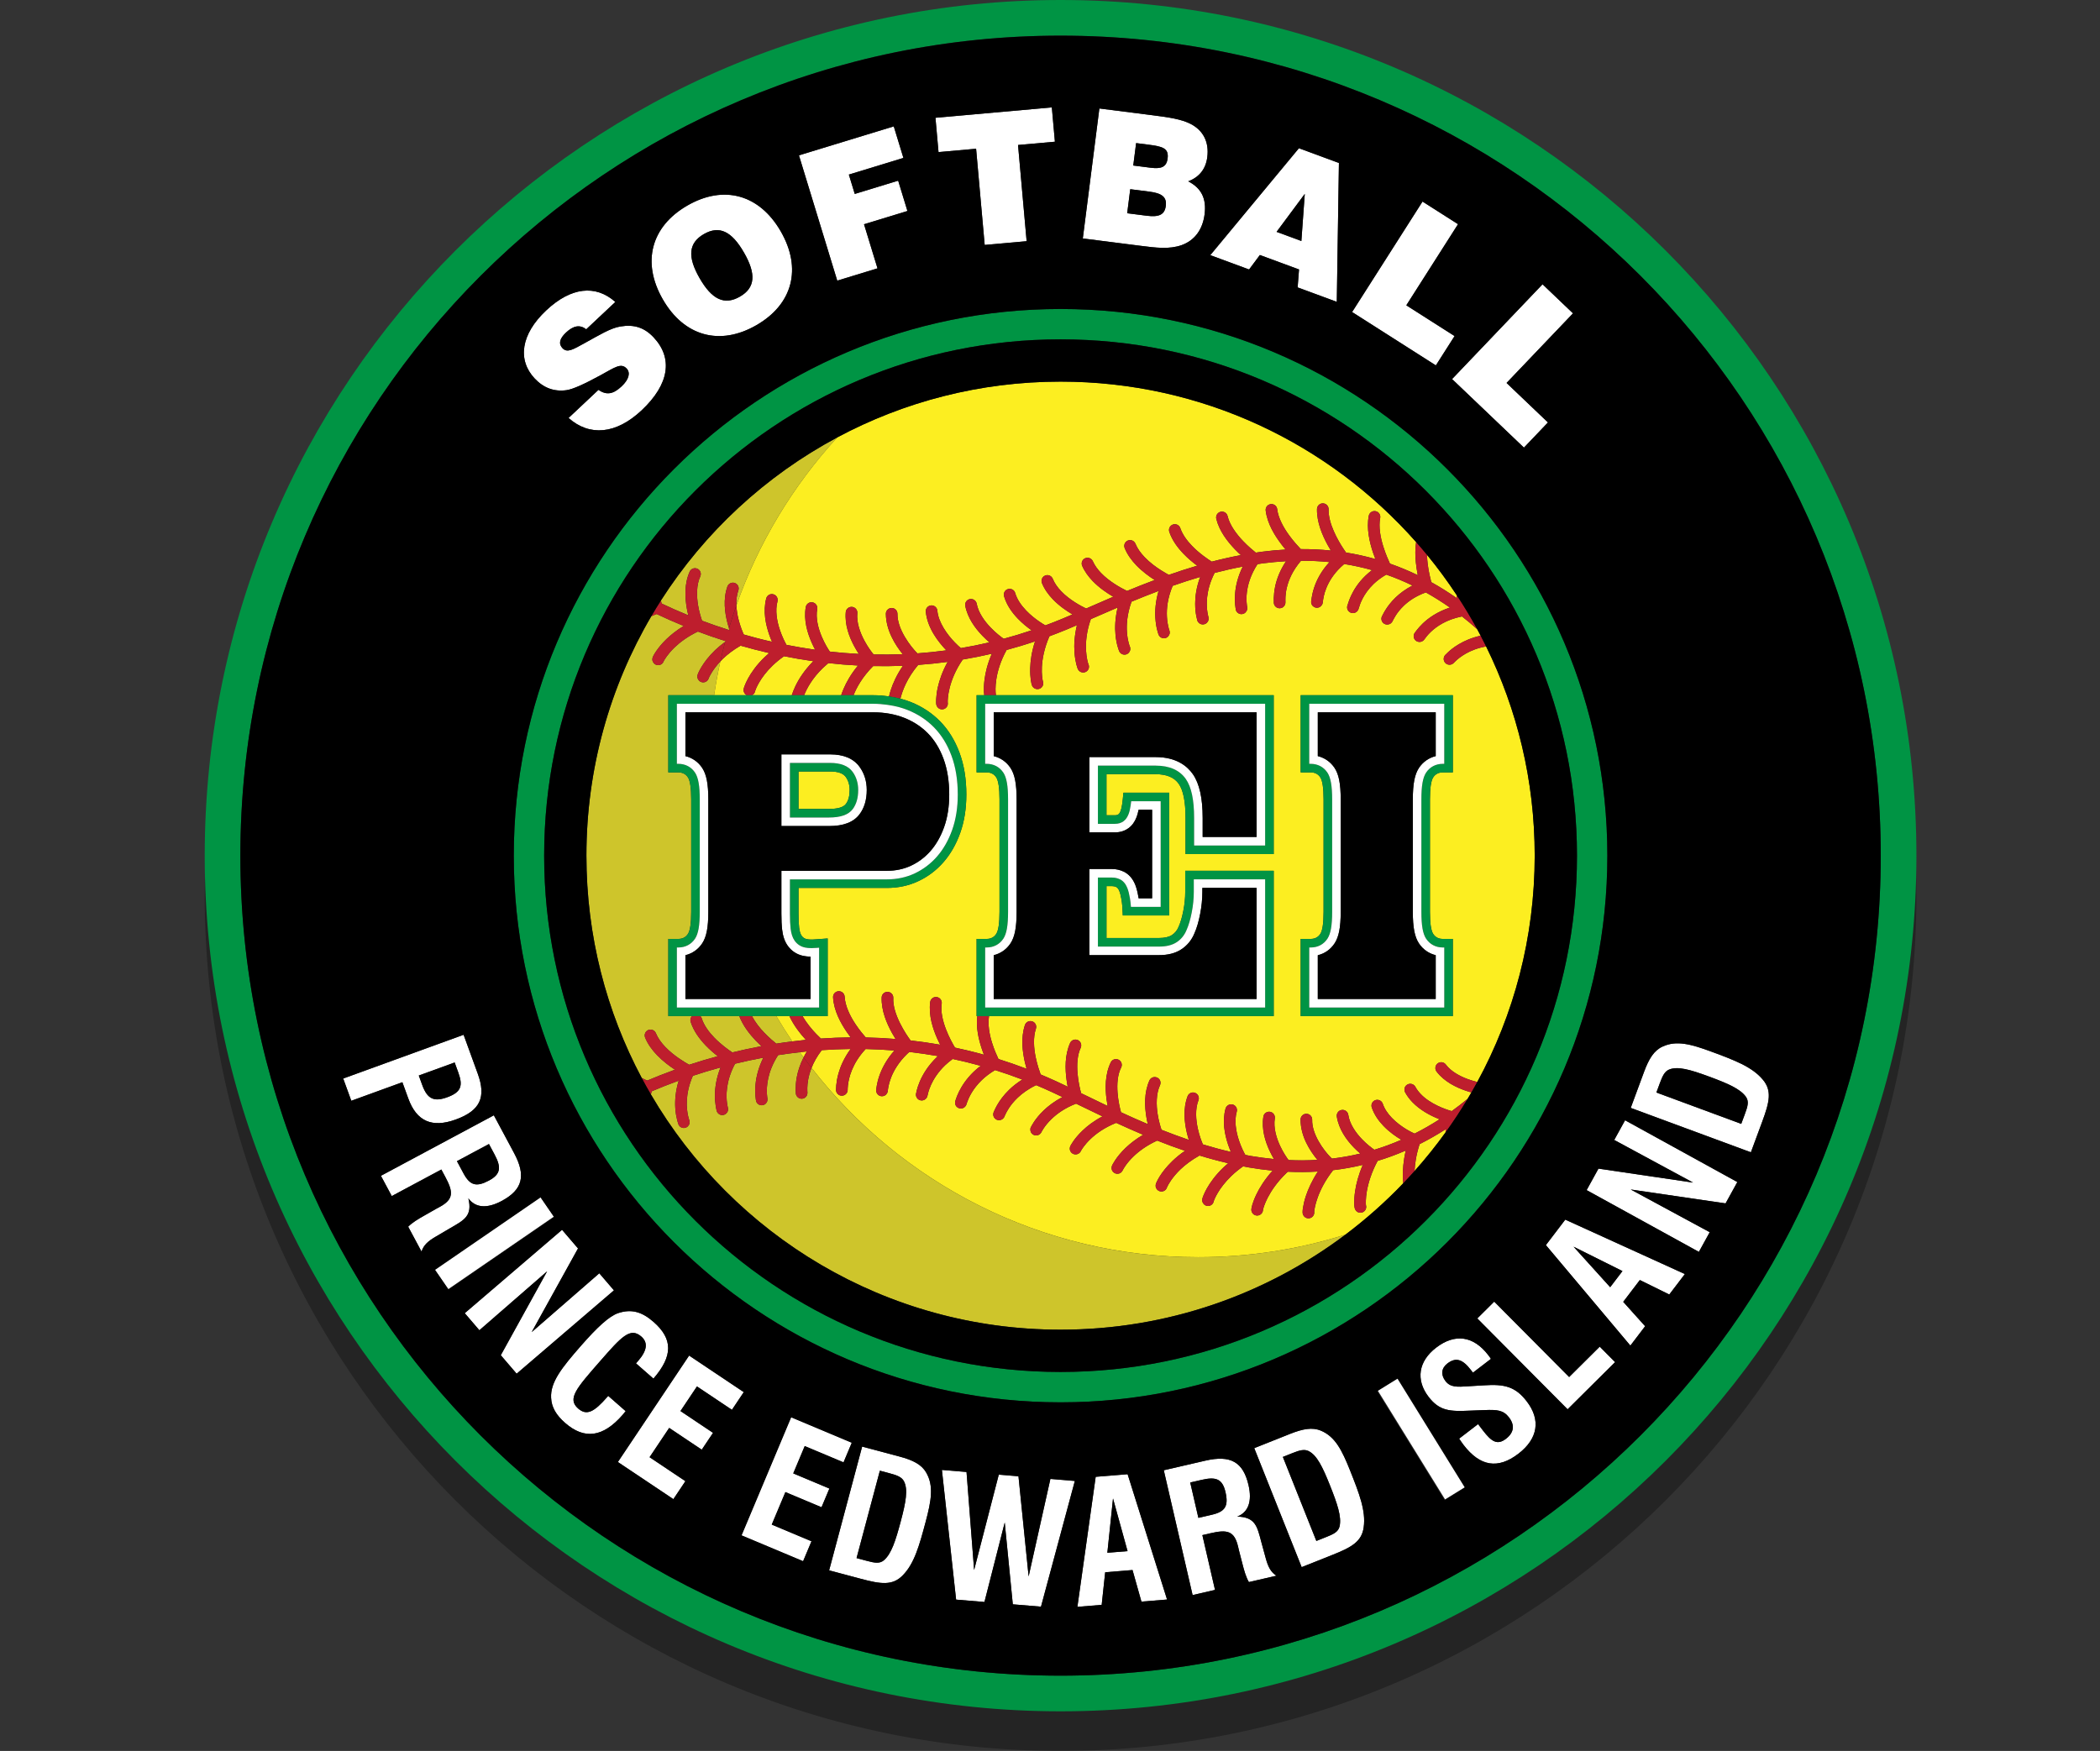 <?xml version="1.0" encoding="utf-8"?>
<!-- Generator: Adobe Illustrator 16.0.0, SVG Export Plug-In . SVG Version: 6.00 Build 0)  -->
<!DOCTYPE svg PUBLIC "-//W3C//DTD SVG 1.1//EN" "http://www.w3.org/Graphics/SVG/1.1/DTD/svg11.dtd">
<svg version="1.1" id="Layer_4_copy" xmlns="http://www.w3.org/2000/svg" xmlns:xlink="http://www.w3.org/1999/xlink" x="0px"
	 y="0px" width="530px" height="442.001px" viewBox="0 0 530 442.001" enable-background="new 0 0 530 442.001"
	 xml:space="preserve">
<rect x="0" y="0" width="530" height="442.001" fill="#333333" stroke="none"/>
<path opacity="0.3" d="M267.666,10C148.375,10,51.667,106.707,51.667,226.001c0,119.291,96.708,216,215.999,216
	c119.294,0,216.001-96.709,216.001-216C483.667,106.707,386.959,10,267.666,10z M364.515,176.975
	c0.063,0.128,0.142,0.251,0.248,0.361C364.657,177.226,364.578,177.103,364.515,176.975L364.515,176.975z"/>
<g>
	<path fill="#CEC52B" d="M195.922,263.454c1.32-0.211,2.667-0.397,4.031-0.568c-1.407-2.083-2.744-4.215-4.024-6.386h-6.143
		c0.798,1.543,1.963,3.019,3.124,4.219C194.124,261.984,195.288,262.944,195.922,263.454z"/>
	<path fill="#CEC52B" d="M173.72,155.328c-0.138-0.538-0.267-1.128-0.381-1.756c-0.469-2.708-0.675-6.162,0.724-9.277
		c0.338-0.742,1.204-1.066,1.941-0.731c0.741,0.336,1.067,1.204,0.729,1.941c-0.987,2.142-0.949,4.971-0.547,7.323
		c0.277,1.671,0.756,3.156,1.004,3.863c2.079,0.782,4.312,1.559,6.668,2.31c0.041-0.14,0.08-0.281,0.122-0.42
		c-0.122-0.385-0.242-0.785-0.357-1.215c-0.694-2.658-1.174-6.084-0.041-9.304c0.276-0.763,1.114-1.161,1.876-0.891
		c0.763,0.271,1.16,1.115,0.89,1.879c-0.417,1.143-0.545,2.446-0.493,3.759c5.585-15.863,14.314-30.241,25.444-42.387
		c-18.124,9.697-33.463,23.919-44.498,41.163c0.063,0.298,0.124,0.568,0.177,0.764C168.94,153.283,171.201,154.297,173.72,155.328z"
		/>
	<path fill="#CEC52B" d="M302.391,317.365c-39.675,0-74.976-18.711-97.576-47.783c-0.853,2.162-1.038,3.968-1.066,5.056
		c-0.008,0.644,0.024,0.931,0.033,1.183c-0.011,0.08,0.032,0.032-0.05,0.444c-0.046,0.118-0.049,0.312-0.401,0.685v0.001
		c-0.589,0.563-1.521,0.542-2.077-0.049c-0.284-0.291-0.421-0.683-0.408-1.059l-0.013-0.154c-0.003-0.188-0.02-0.485-0.018-0.85
		c0-0.72,0.06-1.742,0.289-2.973c0.267-1.415,0.784-3.115,1.701-4.946c-0.317-0.432-0.635-0.862-0.947-1.299
		c-1.861,0.212-3.694,0.447-5.47,0.728c-2.786,4.29-2.938,8.034-2.829,9.822c0.041,0.643,0.1,0.934,0.129,1.177
		c-0.01,0.085,0.042,0.026-0.016,0.452c-0.042,0.135-0.014,0.351-0.425,0.798c-0.009-0.004-0.192,0.221-0.58,0.343
		c-0.552,0.172-1.126,0.013-1.497-0.38c-0.152-0.163-0.27-0.358-0.342-0.584c-0.038-0.119-0.057-0.238-0.064-0.369l-0.02-0.139
		c-0.025-0.197-0.065-0.484-0.095-0.848c-0.058-0.721-0.087-1.758,0.042-3.007c0.185-1.817,0.721-4.127,1.962-6.622
		c-2.475,0.461-4.859,0.973-7.137,1.53c-2.423,4.52-2.266,8.258-2.018,10.024c0.095,0.639,0.177,0.92,0.222,1.153
		c0,0.086,0.045,0.017,0.024,0.477c-0.041,0.136,0.016,0.397-0.438,0.897l-0.008,0.002c-0.584,0.563-1.514,0.542-2.07-0.045
		c-0.225-0.232-0.357-0.52-0.396-0.823l-0.038-0.141c-0.036-0.196-0.1-0.479-0.157-0.833c-0.116-0.722-0.229-1.744-0.201-2.994
		c0.032-1.833,0.383-4.179,1.411-6.776c-2.474,0.673-4.805,1.384-6.982,2.105c-2.054,4.704-1.588,8.416-1.198,10.155
		c0.149,0.626,0.251,0.889,0.322,1.134c0.003,0.091,0.052,0.001,0.055,0.508c-0.03,0.144,0.03,0.441-0.45,0.97
		c-0.584,0.562-1.512,0.541-2.075-0.038c-0.193-0.212-0.318-0.45-0.373-0.719l-0.042-0.123c-0.057-0.188-0.142-0.459-0.228-0.815
		c-0.179-0.709-0.376-1.707-0.449-2.965c-0.114-1.824,0.04-4.191,0.859-6.874c-2.53,0.923-4.805,1.827-6.783,2.675
		c-0.091,0.263-0.165,0.525-0.239,0.786c20.752,35.53,59.288,59.405,103.401,59.405c26.984,0,51.878-8.933,71.895-23.999
		C327.83,315.369,315.346,317.365,302.391,317.365z"/>
	<path fill="#CEC52B" d="M186.578,256.5h-9.809c0.146,0.156,0.263,0.343,0.331,0.562c0.526,1.697,1.739,3.382,3.111,4.809
		c1.765,1.836,3.68,3.173,4.612,3.798c2.346-0.568,4.793-1.104,7.341-1.578c-0.431-0.398-0.897-0.849-1.372-1.34
		C189.227,261.11,187.539,258.99,186.578,256.5z"/>
	<path fill="#CEC52B" d="M165.806,266.337c-1.203-1.258-2.295-2.711-2.988-4.405c-0.307-0.756,0.056-1.609,0.805-1.918
		c0.751-0.305,1.603,0.055,1.911,0.81c0.497,1.222,1.361,2.414,2.388,3.481c2.137,2.217,4.828,3.816,6.017,4.479
		c2.244-0.742,4.647-1.472,7.197-2.161c-0.934-0.729-1.999-1.639-3.04-2.719c-1.55-1.626-3.045-3.614-3.792-5.963
		c-0.165-0.524-0.016-1.067,0.333-1.44h-5.969v-19.483h2.534c1.055,0,1.86-0.414,2.415-1.251c0.555-0.834,0.832-2.696,0.832-5.582
		v-28.369c0-2.883-0.277-4.744-0.832-5.581c-0.554-0.835-1.359-1.253-2.415-1.253h-2.534V175.5h11.563
		c0.429-2.879,0.951-5.729,1.574-8.54c-1.932,2.047-2.793,3.873-2.91,4.176c-0.069,0.27-0.209,0.525-0.433,0.727
		c-0.584,0.546-1.5,0.511-2.052-0.059l-0.017-0.022c-0.503-0.655-0.349-0.877-0.392-1.011c0.002-0.137,0.015-0.196,0.025-0.249
		c0.017-0.097,0.029-0.14,0.042-0.177l0.062-0.203c0.053-0.122,0.112-0.269,0.193-0.444c0.16-0.352,0.407-0.822,0.75-1.385
		c0.683-1.122,1.772-2.616,3.396-4.175c0.729-0.699,1.588-1.411,2.543-2.111c0.017-0.065,0.034-0.131,0.051-0.197
		c-2.456-0.779-4.773-1.59-6.934-2.401c-2.581,1.233-4.489,2.676-5.854,3.979c-1.742,1.669-2.609,3.163-2.775,3.499
		c-0.072,0.216-0.195,0.424-0.371,0.596c-0.588,0.557-1.52,0.539-2.077-0.042l-0.029-0.041c-0.222-0.281-0.312-0.494-0.35-0.653
		c-0.045-0.157-0.042-0.277-0.031-0.365l0.001-0.002c0.003-0.155,0.025-0.225,0.031-0.283c0.026-0.108,0.042-0.152,0.064-0.195
		l0.069-0.18c0.044-0.103,0.101-0.207,0.171-0.341c0.141-0.259,0.344-0.6,0.622-1.009c0.556-0.822,1.417-1.917,2.646-3.096
		c1.114-1.071,2.536-2.207,4.304-3.278c-2.55-1.044-4.84-2.068-6.834-3.016c-0.471,0.174-0.912,0.363-1.344,0.556
		c-10.403,17.739-16.374,38.392-16.374,60.441c0,20.278,5.051,39.374,13.953,56.11c0.341,0.174,0.663,0.331,0.926,0.455
		c0.189,0.087,0.338,0.149,0.473,0.209c2.041-0.865,4.386-1.801,6.991-2.748C168.972,269.124,167.304,267.897,165.806,266.337z"/>
</g>
<g>
	<path fill="#FCEE21" d="M224.366,175.798c0.111-0.473,0.252-0.995,0.435-1.563c0.558-1.735,1.511-3.886,3.081-6.167
		c-2.552,0.102-5.049,0.121-7.506,0.072c-2.752,2.744-4.206,5.456-4.957,7.359h5.031C221.799,175.5,223.097,175.617,224.366,175.798
		z"/>
	<path fill="#FCEE21" d="M362.836,268.447c0.64-0.491,1.563-0.369,2.053,0.276c0.187,0.234,0.381,0.472,0.587,0.684
		c1.475,1.55,3.73,2.628,5.742,3.27c0.57,0.185,1.115,0.328,1.624,0.452c9.24-16.977,14.49-36.439,14.49-57.129
		c0-18.959-4.416-36.884-12.265-52.814c-4.325,0.763-6.787,2.833-7.726,3.715c-0.219,0.207-0.311,0.313-0.455,0.457
		c-0.049,0.035-0.049,0.054-0.165,0.139l-0.091,0.067l-0.001,0.001l-0.133,0.079l-0.117,0.05c-0.139,0.055-0.275,0.093-0.406,0.1
		l-0.188,0.01c-0.374-0.012-0.74-0.163-1.019-0.45l-0.002-0.01l-0.002-0.004c-0.052-0.046-0.104-0.112-0.146-0.187l0.145,0.185
		c-0.106-0.11-0.186-0.233-0.248-0.361l-0.002-0.003v0l-0.002-0.004l-0.029-0.054l-0.004-0.014l0.004,0.013
		c-0.061-0.145-0.105-0.299-0.115-0.454l-0.002-0.154c0-0.167,0.033-0.326,0.087-0.48l0.001-0.002l0.011-0.03v-0.007
		c0.079-0.188,0.196-0.361,0.34-0.51l0.101-0.077c0.066-0.08,0.226-0.238,0.407-0.412c1.099-1.067,3.851-3.314,8.376-4.316
		c-0.288-0.55-0.575-1.101-0.872-1.645c-1.274-1.13-2.557-2.221-3.841-3.217c-3.978,0.786-6.447,2.545-7.888,3.917
		c-0.786,0.756-1.243,1.377-1.475,1.698c-0.111,0.133-0.073,0.129-0.333,0.403c-0.091,0.041-0.034,0.157-0.681,0.379
		c-0.227,0.06-0.652,0.074-1.037-0.128l0.001,0.001c-0.143-0.075-0.263-0.17-0.372-0.282c-0.425-0.441-0.538-1.123-0.235-1.697
		c0.063-0.125,0.138-0.229,0.229-0.328l0.058-0.078c0.082-0.117,0.207-0.29,0.376-0.499c0.329-0.415,0.808-0.975,1.437-1.584
		c1.412-1.358,3.653-2.986,6.875-4.042c-2.027-1.416-4.049-2.691-6.079-3.82c-2.522,0.904-4.323,2.161-5.587,3.381
		c-0.957,0.919-1.621,1.811-2.054,2.506c-0.46,0.727-0.625,1.124-0.792,1.435c-0.059,0.07-0.03,0.102-0.288,0.375l-0.016,0.006
		l-0.097,0.087c-0.06,0.067-0.165,0.153-0.389,0.218c-0.199,0.082-0.419,0.112-0.628,0.098l-0.271-0.044
		c-0.189-0.047-0.378-0.139-0.54-0.269l-0.093-0.077l-0.054-0.056c-0.49-0.517-0.538-1.289-0.146-1.852
		c0.028-0.057,0.066-0.144,0.123-0.25c0.137-0.258,0.331-0.635,0.607-1.073c0.54-0.879,1.37-2.038,2.605-3.218
		c1.082-1.043,2.49-2.105,4.251-3.012c-2.208-1.067-4.416-1.985-6.625-2.755c-1.289,0.747-2.341,1.553-3.19,2.364
		c-2.691,2.599-3.474,5.215-3.715,6.036c-0.05,0.143-0.046,0.175-0.144,0.427c-0.052,0.083-0.048,0.171-0.338,0.481
		c-0.097,0.082-0.215,0.199-0.495,0.311c-0.257,0.122-0.846,0.179-1.308-0.128c-0.104-0.066-0.198-0.141-0.278-0.225
		c-0.422-0.434-0.532-1.088-0.265-1.641c0.03-0.103,0.071-0.272,0.143-0.48c0.141-0.437,0.353-1.045,0.688-1.759
		c0.668-1.437,1.783-3.317,3.683-5.132c0.492-0.473,1.033-0.932,1.626-1.386c-2.342-0.661-4.681-1.169-7.007-1.54
		c-0.313,0.26-0.604,0.525-0.885,0.792c-3.816,3.676-4.349,7.458-4.492,8.586c-0.027,0.195-0.021,0.229-0.077,0.512
		c-0.066,0.112,0.058,0.179-0.423,0.734c-0.064,0.067-0.198,0.187-0.441,0.298c-0.25,0.114-0.638,0.148-0.893,0.081
		c-0.289-0.066-0.546-0.212-0.738-0.414c-0.335-0.345-0.484-0.839-0.373-1.337l0.009-0.06l0.017-0.055
		c0.012-0.16,0.043-0.41,0.094-0.718c0.103-0.615,0.279-1.487,0.621-2.505c0.602-1.817,1.742-4.128,3.848-6.399
		c-2.405-0.245-4.805-0.348-7.187-0.335c-4.27,4.978-3.926,9.546-3.923,10.372c-0.009,0.111,0.029,0.078-0.034,0.457
		c-0.053,0.116-0.002,0.299-0.424,0.754c-0.235,0.243-0.57,0.344-0.574,0.342c-0.556,0.172-1.127,0.001-1.495-0.383
		c-0.157-0.158-0.273-0.355-0.343-0.579c-0.058-0.197-0.082-0.397-0.057-0.591l-0.002-0.099c-0.013-0.19-0.017-0.482-0.014-0.849
		c0.024-0.729,0.104-1.758,0.357-2.983c0.389-1.789,1.186-4.011,2.737-6.33c-1.944,0.113-3.883,0.285-5.798,0.529
		c-0.472,0.058-0.929,0.141-1.401,0.21c-3.588,5.528-2.721,10.054-2.613,10.82c0.004,0.107,0.032,0.052,0.016,0.424
		c-0.061,0.126,0.113,0.3-0.442,0.964h-0.01c-0.576,0.563-1.507,0.546-2.07-0.037c-0.262-0.276-0.396-0.621-0.405-0.97l-0.018-0.113
		c-0.03-0.187-0.066-0.474-0.109-0.838c-0.067-0.729-0.1-1.754,0.012-3c0.154-1.825,0.678-4.13,1.908-6.631
		c-2.39,0.451-4.759,0.987-7.094,1.596c-2.329,4.559-2.083,8.291-1.795,10.047c0.108,0.637,0.192,0.912,0.252,1.158
		c0,0.094,0.042,0.014,0.025,0.503c-0.045,0.14,0.001,0.412-0.445,0.892l-0.001,0.001c-0.585,0.558-1.517,0.541-2.07-0.042
		c-0.216-0.225-0.353-0.498-0.391-0.787l-0.035-0.147c-0.048-0.192-0.112-0.469-0.185-0.83c-0.138-0.713-0.264-1.732-0.264-2.986
		c-0.003-1.834,0.288-4.182,1.27-6.793c-2.368,0.695-4.68,1.447-6.95,2.243c-1.295,3.107-1.552,5.778-1.45,7.743
		c0.11,2.114,0.552,3.298,0.638,3.569c0.014,0.079,0.025-0.017,0.075,0.391c-0.059,0.13,0.179,0.346-0.454,1.132l0.001,0.001
		c-0.587,0.559-1.505,0.54-2.071-0.043c-0.186-0.192-0.3-0.421-0.362-0.66l-0.06-0.172c-0.058-0.185-0.142-0.465-0.229-0.817
		c-0.182-0.708-0.367-1.712-0.45-2.96c-0.127-1.833,0.017-4.196,0.802-6.883c-2.331,0.88-4.613,1.783-6.817,2.7
		c-2.291,6.325-0.632,10.774-0.446,11.299c0.027,0.071,0.014-0.014,0.076,0.196c-0.001,0.098,0.058,0.003,0.052,0.549
		c-0.028,0.148-0.018,0.46-0.444,0.921l-0.001,0.001c-0.589,0.563-1.51,0.541-2.071-0.041c-0.164-0.166-0.274-0.357-0.339-0.564
		c-0.021-0.046-0.046-0.12-0.08-0.21c-0.063-0.189-0.164-0.462-0.257-0.813c-0.199-0.696-0.422-1.697-0.54-2.943
		c-0.176-1.824-0.116-4.195,0.541-6.916c-2.345,1.003-4.605,1.986-6.768,2.933c-2.233,6.33-0.782,10.928-0.612,11.366
		c0.274,0.556,0.163,1.245-0.307,1.696c-0.58,0.559-1.511,0.541-2.07-0.042c-0.234-0.279-0.203-0.283-0.253-0.346l-0.034-0.089
		l-0.056-0.117c-0.026-0.078-0.058-0.163-0.089-0.266c-0.077-0.209-0.161-0.491-0.249-0.845c-0.17-0.71-0.366-1.713-0.453-2.959
		c-0.137-1.822-0.03-4.174,0.619-6.874c-0.934,0.399-1.854,0.79-2.737,1.158c-1.411,0.583-2.813,1.123-4.206,1.644
		c-1.328,3.038-1.795,5.708-1.902,7.708c-0.101,1.937,0.165,3.32,0.238,3.609c0.072,0.182,0.113,0.379,0.11,0.589
		c-0.017,0.807-0.689,1.455-1.498,1.434c-0.434,0-0.812-0.234-0.95-0.375l-0.091-0.087c-0.061-0.063-0.089-0.098-0.105-0.122v-0.003
		l-0.014-0.023l0.002-0.002c-0.198-0.257-0.14-0.269-0.196-0.35l-0.051-0.16c-0.034-0.095-0.055-0.187-0.083-0.299
		c-0.053-0.226-0.108-0.522-0.163-0.886c-0.1-0.732-0.178-1.747-0.146-3c0.052-1.813,0.362-4.13,1.216-6.744
		c-2.408,0.814-4.798,1.529-7.171,2.17c-3.158,5.675-2.856,10.34-2.731,11.109l0,0.001c0.031,0.102,0.042,0.206,0.05,0.311h70.092
		v40.1h-22.251v-9.114c0-4.1-0.567-6.966-1.701-8.6c-1.138-1.634-3.076-2.449-5.821-2.449h-12.431v10.368h2.138
		c0.369,0,0.661-0.075,0.87-0.228c0.21-0.15,0.398-0.436,0.556-0.854c0.159-0.418,0.288-0.988,0.396-1.71
		c0.105-0.723,0.209-1.69,0.316-2.906h11.562v30.99h-11.72c-0.053-1.67-0.158-2.979-0.317-3.933
		c-0.158-0.945-0.343-1.689-0.552-2.22c-0.214-0.532-0.477-0.874-0.792-1.026c-0.318-0.15-0.663-0.229-1.031-0.229h-1.425v13.103
		h13.223c1.424,0,2.52-0.245,3.286-0.742c0.763-0.493,1.333-1.196,1.703-2.104c0.475-1.068,0.871-2.414,1.187-4.048
		c0.317-1.63,0.476-3.208,0.476-4.725v-5.358h22.33V256.5h-71.847c-0.335,2.11,0.086,4.578,0.741,6.673
		c0.57,1.852,1.257,3.343,1.644,4.164c2.349,0.734,4.714,1.557,7.098,2.465c-0.145-0.506-0.292-1.048-0.433-1.641
		c-0.611-2.698-1.06-6.173,0.009-9.398c0.257-0.768,1.087-1.185,1.854-0.929c0.766,0.257,1.185,1.093,0.922,1.857
		c-0.728,2.154-0.542,4.906-0.048,7.242c0.396,1.903,0.936,3.45,1.243,4.301c1.361,0.572,2.721,1.164,4.089,1.793
		c0.891,0.416,1.8,0.849,2.741,1.297c-0.111-0.52-0.212-1.079-0.287-1.694c-0.376-2.745-0.489-6.247,0.891-9.343
		c0.335-0.735,1.206-1.066,1.944-0.731c0.738,0.333,1.059,1.196,0.731,1.943c-1.751,3.705-0.423,9.603,0.11,11.465
		c2.135,1.04,4.362,2.122,6.684,3.227c-0.104-0.522-0.199-1.098-0.279-1.708c-0.346-2.741-0.418-6.238,1.069-9.304
		c0.362-0.729,1.229-1.036,1.958-0.675c0.729,0.351,1.035,1.237,0.676,1.958c-1.874,3.619-0.562,9.535-0.037,11.316
		c2.184,1.013,4.445,2.022,6.762,2.998c-0.132-0.525-0.255-1.105-0.359-1.726c-0.452-2.721-0.63-6.183,0.763-9.307
		c0.333-0.734,1.194-1.057,1.939-0.723c0.74,0.326,1.063,1.197,0.725,1.939c-0.988,2.143-0.964,4.998-0.576,7.371
		c0.263,1.673,0.712,3.146,0.962,3.871c2.242,0.892,4.548,1.742,6.898,2.548c-0.17-0.54-0.34-1.13-0.497-1.772
		c-0.629-2.662-1.021-6.084,0.183-9.259c0.289-0.756,1.132-1.132,1.881-0.844c0.759,0.285,1.146,1.135,0.848,1.893
		c-0.848,2.182-0.651,4.986-0.11,7.306c0.367,1.664,0.938,3.129,1.239,3.815c2.318,0.709,4.672,1.35,7.068,1.896
		c-0.233-0.545-0.473-1.157-0.698-1.812c-0.858-2.573-1.544-5.889-0.649-9.134c0.225-0.774,1.039-1.229,1.813-1.016
		c0.783,0.228,1.235,1.039,1.01,1.814c-0.643,2.228-0.204,4.944,0.532,7.178c0.537,1.646,1.255,3.071,1.635,3.727
		c0.466,0.089,0.941,0.196,1.42,0.276c1.919,0.322,3.851,0.576,5.801,0.768c-0.348-0.596-0.71-1.271-1.071-2.026
		c-1.125-2.4-2.102-5.486-1.594-8.685c0.123-0.797,0.879-1.34,1.674-1.214c0.797,0.13,1.338,0.879,1.212,1.687
		c-0.37,2.266,0.367,4.869,1.363,6.968c0.737,1.589,1.649,2.932,2.104,3.529c2.413,0.112,4.835,0.106,7.284-0.047
		c-1.87-2.262-4.269-5.927-4.249-10.188c0.004-0.816,0.667-1.462,1.482-1.445c0.814,0.009,1.461,0.676,1.444,1.489
		c-0.113,3.681,2.934,7.738,4.557,9.396c0.163,0.168,0.311,0.311,0.438,0.426c2.373-0.278,4.755-0.697,7.157-1.27
		c-0.535-0.456-1.12-0.986-1.695-1.589c-1.828-1.913-3.729-4.525-4.24-7.747c-0.119-0.797,0.425-1.551,1.222-1.67
		c0.799-0.128,1.55,0.423,1.674,1.221c0.339,2.29,1.854,4.499,3.463,6.165c1.214,1.27,2.468,2.214,3.122,2.656
		c2.261-0.684,4.529-1.521,6.809-2.512c-1.382-0.817-3.044-1.966-4.516-3.507c-1.221-1.273-2.322-2.806-2.947-4.638
		c-0.265-0.768,0.14-1.595,0.907-1.866c0.765-0.259,1.604,0.143,1.865,0.918c0.445,1.303,1.274,2.502,2.29,3.555
		c1.187,1.235,2.603,2.251,3.797,2.962c0.789,0.479,1.524,0.824,1.949,1.014c2.096-1.064,4.206-2.264,6.31-3.617
		c-0.169-0.062-0.338-0.135-0.508-0.204c-1.979-0.819-4.428-2.117-6.375-4.132c-0.695-0.725-1.318-1.542-1.813-2.455
		c-0.392-0.71-0.135-1.605,0.577-1.983c0.709-0.392,1.604-0.134,1.996,0.576c0.348,0.652,0.818,1.268,1.357,1.826
		c2.359,2.527,6.407,3.931,7.833,4.306c1.33-0.958,2.667-2,3.995-3.084c0.325-0.542,0.648-1.084,0.965-1.632
		c-0.158-0.041-0.315-0.082-0.479-0.13c-2.399-0.719-5.327-1.942-7.521-4.2c-0.285-0.292-0.546-0.605-0.799-0.936
		C362.073,269.861,362.193,268.941,362.836,268.447z M328.267,256.5v-19.483h2.533c1.057,0,1.859-0.414,2.416-1.251
		c0.552-0.834,0.831-2.696,0.831-5.582v-28.369c0-2.883-0.279-4.744-0.831-5.581c-0.557-0.835-1.359-1.253-2.416-1.253h-2.533V175.5
		h38.399v19.48h-2.533c-1.056,0-1.859,0.418-2.415,1.253c-0.552,0.837-0.828,2.698-0.828,5.581v28.369
		c0,2.886,0.276,4.748,0.828,5.582c0.556,0.837,1.359,1.251,2.415,1.251h2.533V256.5H328.267z"/>
	<polygon fill="#FCEE21" points="260.169,285.754 260.173,285.767 260.175,285.771 	"/>
	<path fill="#FCEE21" d="M187.712,160.17c1.042,0.297,2.102,0.589,3.18,0.873c1.286,0.337,2.602,0.655,3.946,0.963
		c-0.23-0.528-0.46-1.114-0.684-1.742c-0.898-2.584-1.637-5.934-0.772-9.212c0.211-0.782,1.017-1.248,1.797-1.034
		c0.785,0.208,1.245,1.014,1.042,1.795c-0.624,2.257-0.143,5.018,0.626,7.265c0.551,1.643,1.268,3.044,1.64,3.707
		c2.344,0.467,4.76,0.877,7.242,1.231c-0.296-0.55-0.598-1.158-0.89-1.823c-1.082-2.48-2.054-5.699-1.477-8.958
		c0.145-0.799,0.908-1.328,1.703-1.183c0.8,0.143,1.326,0.907,1.184,1.706c-0.421,2.237,0.252,4.887,1.187,7.045
		c0.698,1.658,1.559,3.043,1.994,3.68c2.388,0.266,4.827,0.464,7.323,0.592c-0.378-0.577-0.778-1.231-1.172-1.961
		c-1.255-2.341-2.416-5.374-2.13-8.589c0.072-0.808,0.789-1.4,1.597-1.327c0.805,0.08,1.399,0.791,1.325,1.596
		c-0.227,2.293,0.676,4.875,1.787,6.933c0.848,1.59,1.821,2.879,2.317,3.485c2.404,0.049,4.854,0.03,7.349-0.071
		c-1.845-2.288-4.212-5.974-4.255-10.201c0.001-0.81,0.664-1.463,1.472-1.463c0.81,0.002,1.459,0.662,1.46,1.471
		c-0.075,3.97,3.466,8.401,4.921,9.867l0.112,0.115c2.402-0.177,4.833-0.422,7.298-0.758l-0.014-0.017
		c-2.021-2.131-4.755-5.573-5.167-9.732c-0.078-0.807,0.516-1.522,1.323-1.595c0.812-0.073,1.524,0.521,1.597,1.326
		c0.236,2.946,2.527,6.089,4.364,7.975c0.622,0.651,1.208,1.176,1.569,1.478c2.378-0.4,4.779-0.88,7.203-1.45
		c-0.563-0.489-1.172-1.043-1.786-1.689c-1.818-1.901-3.714-4.446-4.309-7.529c-0.145-0.799,0.378-1.565,1.172-1.71
		c0.793-0.152,1.56,0.371,1.714,1.166c0.395,2.185,1.923,4.377,3.536,6.044c1.279,1.337,2.627,2.361,3.279,2.807
		c2.328-0.626,4.668-1.333,7.029-2.134c-1.064-0.753-2.297-1.731-3.464-2.948c-1.462-1.524-2.821-3.405-3.478-5.646
		c-0.225-0.776,0.223-1.593,1-1.818c0.779-0.226,1.594,0.224,1.814,1.004c0.453,1.585,1.522,3.125,2.779,4.429
		c1.108,1.157,2.355,2.13,3.372,2.815c0.58,0.406,1.126,0.728,1.472,0.918c1.358-0.501,2.724-1.033,4.087-1.6
		c0.895-0.367,1.81-0.762,2.749-1.162c-1.502-0.885-3.357-2.148-4.962-3.821c-1.111-1.154-2.104-2.509-2.745-4.084
		c-0.306-0.75,0.059-1.608,0.811-1.91c0.749-0.306,1.603,0.057,1.907,0.806c0.456,1.13,1.219,2.197,2.139,3.157
		c2.128,2.235,5.125,3.805,6.297,4.357c2.177-0.95,4.46-1.951,6.84-2.97c-1.573-0.919-3.535-2.238-5.223-3.99
		c-1.036-1.09-1.982-2.348-2.613-3.793c-0.335-0.744,0.003-1.609,0.744-1.935c0.747-0.327,1.604,0.01,1.938,0.751
		c0.459,1.044,1.188,2.043,2.048,2.942c2.1,2.2,5.012,3.791,6.38,4.453c0.083,0.042,0.146,0.072,0.211,0.108
		c2.254-0.933,4.58-1.86,6.972-2.756c-1.403-0.901-3.124-2.146-4.652-3.732c-1.171-1.228-2.242-2.659-2.919-4.327
		c-0.308-0.75,0.057-1.609,0.8-1.908c0.757-0.31,1.606,0.055,1.914,0.805c0.486,1.202,1.329,2.36,2.324,3.397
		c1.318,1.382,2.909,2.533,4.205,3.351c0.818,0.519,1.452,0.874,1.901,1.113c2.321-0.82,4.716-1.596,7.153-2.316
		c-1.063-0.79-2.295-1.796-3.476-3.026c-1.453-1.518-2.831-3.354-3.563-5.514c-0.258-0.766,0.161-1.601,0.928-1.858
		c0.764-0.262,1.595,0.156,1.85,0.921c0.527,1.559,1.632,3.098,2.902,4.416c1.874,1.96,4.044,3.405,5.033,4.042
		c2.409-0.631,4.865-1.185,7.356-1.652c-0.479-0.437-0.991-0.924-1.525-1.477c-1.867-1.962-3.924-4.577-4.686-7.69
		c-0.186-0.788,0.3-1.581,1.09-1.768c0.787-0.194,1.582,0.293,1.761,1.079c0.533,2.256,2.255,4.589,3.955,6.347
		c1.279,1.34,2.52,2.35,3.179,2.884c0.479-0.073,0.959-0.154,1.438-0.215c2.006-0.264,4.036-0.453,6.075-0.564
		c-0.341-0.396-0.698-0.833-1.054-1.31c-1.69-2.223-3.556-5.197-3.973-8.528c-0.098-0.807,0.477-1.532,1.274-1.63
		c0.81-0.099,1.541,0.472,1.633,1.277c0.254,2.215,1.585,4.646,3,6.577c1.162,1.605,2.314,2.823,2.947,3.501
		c2.512-0.013,5.046,0.101,7.594,0.367c-0.276-0.452-0.562-0.941-0.848-1.469c-1.325-2.458-2.718-5.672-2.654-9.017
		c0.022-0.807,0.688-1.446,1.504-1.43c0.813,0.022,1.446,0.693,1.43,1.507c-0.129,3.483,2.328,7.843,3.771,9.997
		c0.256,0.384,0.454,0.67,0.619,0.91c2.461,0.396,4.932,0.937,7.415,1.641c-0.196-0.497-0.397-1.032-0.593-1.612
		c-0.879-2.649-1.695-6.051-1.075-9.307c0.158-0.794,0.929-1.313,1.721-1.16c0.796,0.156,1.313,0.923,1.159,1.716
		c-0.441,2.186,0.063,4.945,0.796,7.25c0.598,1.913,1.3,3.452,1.669,4.275c2.345,0.818,4.688,1.784,7.02,2.914
		c-0.098-0.522-0.204-1.088-0.292-1.696c-0.294-1.979-0.48-4.332-0.122-6.658c-21.926-24.837-53.996-40.507-89.734-40.507
		c-20.382,0-39.571,5.102-56.369,14.09c-11.129,12.146-19.859,26.523-25.444,42.387c0.049,1.228,0.255,2.463,0.542,3.583
		C186.804,158.033,187.397,159.474,187.712,160.17z"/>
	<path fill="#FCEE21" d="M260.431,286.153l0.013,0.019c-0.111-0.117-0.199-0.256-0.269-0.401l0.01,0.026
		C260.246,285.922,260.33,286.052,260.431,286.153z"/>
	<path fill="#FCEE21" d="M357.012,295.602c2.77-3.107,5.381-6.358,7.819-9.743c0.012-0.263,0.021-0.522,0.039-0.795
		c-2.194,1.396-4.396,2.655-6.584,3.757C357.433,291.445,357.097,293.742,357.012,295.602z"/>
	<path fill="#FCEE21" d="M202.805,266.92c0.247-0.492,0.516-0.992,0.825-1.501c-0.599,0.06-1.181,0.135-1.771,0.202
		C202.17,266.058,202.488,266.488,202.805,266.92z"/>
	<path fill="#FCEE21" d="M361.229,146.96c2.15,1.189,4.293,2.534,6.425,4.029c-0.005-0.244-0.01-0.506-0.014-0.766
		c-2.322-3.522-4.82-6.917-7.491-10.167c0.024,0.823,0.085,1.644,0.185,2.417C360.586,144.439,361,146.041,361.229,146.96z"/>
	<path fill="#FCEE21" d="M199.227,256.5h-3.299c1.28,2.171,2.618,4.303,4.024,6.386c1.132-0.142,2.275-0.274,3.436-0.39
		C202.038,261.021,200.362,258.947,199.227,256.5z"/>
	<path fill="#FCEE21" d="M347.688,293.047c-1.589,2.962-2.356,5.607-2.713,7.611c-0.325,1.832-0.268,3.226-0.237,3.553
		c0.094,0.297,0.096,0.63-0.016,0.95c-0.266,0.76-1.109,1.157-1.869,0.893c-0.315-0.113-0.481-0.278-0.57-0.37l-0.028-0.031
		c-0.06-0.068-0.083-0.099-0.088-0.105l-0.003-0.004l0.003-0.004c-0.2-0.267-0.187-0.354-0.228-0.442
		c-0.035-0.095-0.049-0.167-0.06-0.226c-0.027-0.12-0.045-0.226-0.054-0.347c-0.027-0.25-0.052-0.552-0.051-0.921
		c-0.005-0.739,0.052-1.753,0.242-2.981c0.268-1.783,0.835-4.043,1.926-6.559c-2.509,0.597-5.003,1.041-7.479,1.33
		c-2.008,2.551-3.197,4.954-3.884,6.841c-0.688,1.862-0.877,3.284-0.898,3.652c0.068,0.45-0.086,0.915-0.435,1.255
		c-0.583,0.562-1.513,0.546-2.068-0.039l-0.014-0.003c-0.452-0.569-0.326-0.673-0.396-0.808c-0.012-0.104-0.014-0.173-0.017-0.236
		c-0.01-0.12,0-0.228,0.006-0.347c0.012-0.248,0.042-0.548,0.108-0.904c0.117-0.731,0.326-1.721,0.719-2.905
		c0.571-1.724,1.522-3.854,3.024-6.163c-2.55,0.159-5.083,0.165-7.578,0.053c-0.12,0.111-0.257,0.224-0.373,0.336
		c-2.35,2.263-3.819,4.483-4.715,6.219c-0.795,1.534-1.132,2.76-1.19,3.062c-0.003,0.372-0.151,0.746-0.451,1.026
		c-0.576,0.564-1.508,0.552-2.069-0.033l-0.001-0.002c-0.347-0.404-0.342-0.619-0.389-0.744c-0.016-0.131-0.027-0.21-0.026-0.269
		c-0.002-0.112,0.014-0.174,0.016-0.232c0.01-0.114,0.03-0.205,0.053-0.315c0.04-0.223,0.111-0.479,0.202-0.809
		c0.2-0.634,0.514-1.507,1.015-2.542c0.804-1.677,2.101-3.78,4.08-5.976c-2.006-0.197-3.991-0.462-5.948-0.798
		c-0.504-0.084-0.989-0.196-1.489-0.286c-1.135,0.795-2.121,1.61-2.951,2.41c-1.666,1.604-2.788,3.144-3.48,4.328
		c-0.59,0.99-0.902,1.8-0.981,2.009c-0.047,0.313-0.193,0.617-0.431,0.851c-0.586,0.56-1.516,0.539-2.078-0.039l-0.014-0.023
		c-0.195-0.244-0.28-0.419-0.33-0.558c-0.055-0.142-0.059-0.233-0.059-0.31c-0.01-0.128-0.004-0.2-0.002-0.26
		c0.01-0.115,0.023-0.169,0.031-0.224c0.023-0.095,0.047-0.167,0.063-0.253c0.049-0.152,0.113-0.344,0.211-0.571
		c0.177-0.45,0.461-1.048,0.86-1.775c0.816-1.441,2.142-3.34,4.176-5.291c0.372-0.361,0.775-0.719,1.201-1.081
		c-2.447-0.568-4.865-1.22-7.225-1.945c-2.007,1.117-3.592,2.335-4.797,3.478c-2.146,2.063-3.143,3.929-3.374,4.461l-0.024,0.057
		c-0.063,0.251-0.203,0.483-0.4,0.681c-0.585,0.559-1.517,0.54-2.07-0.05l-0.04-0.033c-0.176-0.228-0.264-0.399-0.314-0.538
		c-0.062-0.17-0.058-0.273-0.045-0.345l-0.015-0.1c0.002-0.144,0.02-0.208,0.022-0.263c0.021-0.105,0.033-0.146,0.052-0.192
		l0.065-0.201c0.054-0.118,0.109-0.253,0.191-0.422c0.151-0.321,0.394-0.761,0.713-1.28c0.654-1.044,1.695-2.428,3.217-3.89
		c0.876-0.836,1.923-1.707,3.143-2.55c-2.393-0.805-4.725-1.673-7.008-2.584c-2.642,1.213-4.586,2.663-5.948,3.97
		c-1.752,1.67-2.595,3.187-2.715,3.445c-0.101,0.249-0.252,0.477-0.476,0.649c-0.597,0.476-1.449,0.402-1.962-0.135l-0.098-0.098
		c-0.309-0.423-0.292-0.676-0.316-0.823c-0.003-0.156,0.002-0.238,0.021-0.297c0.009-0.119,0.028-0.169,0.034-0.208l0.057-0.144
		l0.062-0.156c0.047-0.09,0.09-0.195,0.163-0.317c0.137-0.253,0.339-0.588,0.606-0.99c0.546-0.813,1.387-1.888,2.591-3.044
		c1.132-1.084,2.598-2.243,4.421-3.315c-2.331-0.988-4.597-2.004-6.792-3.01c-2.975,1.19-5.087,2.732-6.489,4.088
		c-1.568,1.491-2.309,2.791-2.413,2.995c-0.121,0.282-0.326,0.529-0.614,0.683c-0.593,0.341-1.327,0.224-1.791-0.254
		c-0.074-0.085-0.148-0.178-0.21-0.285c-0.232-0.458-0.189-0.657-0.194-0.779c0.004-0.131,0.023-0.191,0.031-0.245
		c0.025-0.093,0.029-0.139,0.048-0.171l0.036-0.104l0.03-0.072l0.054-0.105c0.035-0.065,0.081-0.163,0.146-0.262
		c0.13-0.217,0.305-0.506,0.553-0.863c0.483-0.693,1.226-1.627,2.289-2.646c1.229-1.186,2.895-2.479,5.063-3.615
		c-2.322-1.103-4.54-2.183-6.663-3.216c-2.803,1.09-4.785,2.522-6.147,3.837c-0.927,0.884-1.567,1.712-1.986,2.324
		c-0.411,0.617-0.538,0.886-0.644,1.096l-0.052,0.085l-0.029,0.037c-0.075,0.118-0.147,0.188-0.199,0.234l0,0.001
		c-0.582,0.562-1.511,0.548-2.076-0.039l-0.013-0.02l-0.036-0.036c-0.086-0.086-0.153-0.199-0.21-0.32l-0.013-0.03
		c-0.096-0.211-0.141-0.437-0.133-0.661c-0.004-0.174,0.023-0.325,0.079-0.434l-0.001-0.002c0.031-0.087,0.07-0.169,0.123-0.254
		l0.019-0.029c0.028-0.061,0.073-0.158,0.139-0.271c0.128-0.229,0.314-0.545,0.57-0.932c0.514-0.767,1.298-1.787,2.43-2.87
		c1.176-1.131,2.741-2.325,4.742-3.383c-0.9-0.427-1.787-0.849-2.645-1.245c-1.332-0.62-2.659-1.197-3.989-1.757
		c-2.027,0.965-3.563,2.109-4.715,3.216c-1.834,1.761-2.711,3.434-3.071,4.218c-0.139,0.293-0.143,0.346-0.273,0.617
		c-0.047,0.063-0.019,0.098-0.29,0.38l-0.002,0.002v0.002c-0.585,0.56-1.511,0.548-2.074-0.038c-0.45-0.476-0.524-1.163-0.236-1.705
		l0.009-0.02c0.031-0.08,0.086-0.204,0.157-0.368c0.144-0.314,0.365-0.767,0.667-1.299c0.618-1.072,1.594-2.47,3.083-3.906
		c0.887-0.852,1.964-1.703,3.245-2.511c-2.301-0.884-4.591-1.679-6.866-2.389c-1.334,0.793-2.436,1.647-3.327,2.497
		c-2.337,2.242-3.31,4.469-3.688,5.507c-0.14,0.381-0.148,0.465-0.257,0.751c-0.065,0.084,0.039,0.1-0.354,0.53
		c-0.581,0.563-1.513,0.539-2.07-0.037c-0.422-0.441-0.515-1.066-0.292-1.583l0.014-0.051c0.032-0.11,0.085-0.277,0.157-0.485
		c0.151-0.42,0.382-1.013,0.724-1.712c0.692-1.393,1.848-3.225,3.735-5.034c0.517-0.492,1.087-0.98,1.718-1.459
		c-2.374-0.664-4.729-1.236-7.057-1.728c-0.713,0.519-1.358,1.053-1.919,1.588c-3.682,3.563-4.302,7.053-4.438,7.642
		c-0.02,0.077,0,0.059-0.092,0.315c-0.052,0.086-0.039,0.187-0.351,0.512v0.002v0.001c-0.582,0.563-1.514,0.552-2.076-0.037
		c-0.384-0.399-0.494-0.963-0.337-1.466l0.02-0.067c0.027-0.141,0.072-0.357,0.142-0.62c0.137-0.53,0.36-1.269,0.729-2.142
		c0.735-1.736,2.05-4.024,4.375-6.254c0.065-0.063,0.143-0.137,0.215-0.199c-2.431-0.427-4.836-0.772-7.21-1.048
		c-0.168,0.147-0.339,0.291-0.496,0.446c-4.493,4.337-4.85,8.64-4.939,9.338l-0.022,0.148c-0.002,0.075-0.019,0.17-0.086,0.308
		c-0.027,0.09-0.09,0.237-0.352,0.532l0,0.002l0,0.001c-0.582,0.562-1.514,0.541-2.079-0.05c-0.317-0.336-0.452-0.785-0.394-1.215
		l0.028-0.177l0.007-0.053c0.021-0.171,0.057-0.426,0.112-0.756c0.107-0.638,0.312-1.538,0.686-2.603
		c0.631-1.783,1.766-4.023,3.77-6.286c-2.459-0.2-4.887-0.32-7.266-0.369c-3.481,3.725-4.268,7.387-4.47,9.183
		c-0.067,0.639-0.058,0.943-0.069,1.19c-0.015,0.069,0.025,0.039-0.073,0.403c-0.054,0.109-0.069,0.276-0.382,0.595l0,0.001v0.001
		c-0.588,0.563-1.513,0.541-2.072-0.037c-0.317-0.335-0.454-0.767-0.401-1.188l0.004-0.163c0.007-0.197,0.022-0.486,0.051-0.852
		c0.069-0.735,0.213-1.754,0.554-2.965c0.494-1.76,1.413-3.936,3.065-6.179c-2.476,0.028-4.903,0.126-7.276,0.291
		c-1.225,1.579-2.039,3.103-2.583,4.482c22.6,29.072,57.9,47.783,97.576,47.783c12.955,0,25.438-1.996,37.171-5.696
		c5.205-3.918,10.081-8.249,14.577-12.948c-0.042-0.46-0.075-0.955-0.092-1.52c-0.037-1.801,0.122-4.101,0.74-6.759
		C352.414,291.465,350.051,292.335,347.688,293.047z"/>
	<path fill="#FCEE21" d="M207.764,168.542c-2.822,2.691-4.208,5.399-4.821,6.958h9.351c0.155-0.478,0.351-1.01,0.6-1.589
		c0.709-1.679,1.859-3.746,3.647-5.909c-2.548-0.131-5.045-0.337-7.479-0.608C208.606,167.776,208.168,168.161,207.764,168.542z"/>
	<path fill="#FCEE21" d="M199.859,175.411c0.18-0.574,0.467-1.354,0.916-2.276c0.835-1.725,2.238-3.958,4.48-6.224
		c-2.531-0.357-4.994-0.779-7.379-1.256c-1.103,0.767-2.053,1.559-2.861,2.336c-3.197,3.049-4.32,6.024-4.438,6.444
		c-0.053,0.329-0.222,0.647-0.492,0.878c-0.1,0.085-0.216,0.132-0.33,0.186h10.079C199.843,175.469,199.849,175.444,199.859,175.411
		z"/>
	<path fill="#FCEE21" d="M187.706,173.832l0.059-0.227c0.046-0.15,0.113-0.338,0.2-0.566c0.173-0.454,0.448-1.065,0.846-1.798
		c0.803-1.458,2.111-3.385,4.172-5.362c0.354-0.339,0.738-0.681,1.136-1.022c-2.51-0.576-4.922-1.208-7.221-1.865
		c-1.808,1.047-3.265,2.179-4.395,3.258c-0.25,0.239-0.478,0.475-0.699,0.71c-0.624,2.811-1.146,5.66-1.574,8.54h8.252
		c-0.146-0.073-0.287-0.162-0.406-0.285l-0.059-0.068c-0.448-0.631-0.305-0.783-0.351-0.914c-0.001-0.124,0.002-0.178,0.011-0.221
		L187.706,173.832z"/>
	<path fill="#FCEE21" d="M183.063,161.831c-0.018,0.065-0.034,0.131-0.051,0.197c0.068-0.05,0.125-0.101,0.195-0.15
		C183.157,161.861,183.111,161.846,183.063,161.831z"/>
	<path fill="#FCEE21" d="M183.979,158.581c-0.042,0.139-0.081,0.28-0.122,0.42c0.097,0.031,0.19,0.062,0.287,0.093
		C184.088,158.931,184.034,158.754,183.979,158.581z"/>
	<path fill="#FCEE21" d="M249.009,237.017c1.055,0,1.859-0.414,2.415-1.251c0.555-0.834,0.832-2.696,0.832-5.582v-28.369
		c0-2.883-0.277-4.744-0.832-5.581c-0.555-0.835-1.36-1.253-2.415-1.253h-2.534V175.5h1.925c-0.029-0.225-0.057-0.51-0.074-0.865
		c-0.03-0.736-0.017-1.755,0.137-2.999c0.223-1.808,0.751-4.088,1.854-6.618c-2.474,0.58-4.922,1.069-7.344,1.474
		c-3.728,5.383-3.828,10.138-3.784,10.816c0.098,0.476-0.044,0.988-0.417,1.346c-0.587,0.562-1.512,0.545-2.077-0.038l0-0.004
		c-0.333-0.386-0.293-0.485-0.34-0.582c-0.03-0.086-0.039-0.133-0.051-0.175l-0.028-0.18c-0.005-0.098-0.017-0.19-0.019-0.309
		c-0.011-0.23-0.009-0.526,0.014-0.893c0.033-0.736,0.144-1.747,0.414-2.974c0.396-1.78,1.144-4.004,2.483-6.42
		c-2.515,0.339-4.991,0.593-7.437,0.768c-2.827,3.341-4.005,6.555-4.484,8.523c0.881,0.235,1.747,0.504,2.585,0.836
		c2.877,1.139,5.358,2.774,7.444,4.898c2.085,2.129,3.708,4.749,4.869,7.861c1.161,3.115,1.742,6.647,1.742,10.595
		c0,3.571-0.515,6.799-1.543,9.685c-1.029,2.885-2.442,5.353-4.237,7.404c-1.794,2.05-3.906,3.646-6.334,4.783
		c-2.428,1.142-5.067,1.71-7.918,1.71h-22.327v6.496c0,1.441,0.051,2.619,0.158,3.528c0.104,0.913,0.316,1.597,0.633,2.053
		s0.752,0.74,1.307,0.854c0.554,0.113,1.279,0.133,2.177,0.055l3.088-0.225V256.5h-6.354c1.05,1.795,2.412,3.424,3.485,4.526
		c0.483,0.506,0.86,0.869,1.156,1.14c2.448-0.169,4.956-0.268,7.515-0.293c-0.324-0.421-0.655-0.875-0.996-1.376
		c-1.563-2.297-3.251-5.37-3.448-8.724c-0.044-0.813,0.579-1.501,1.388-1.551c0.806-0.048,1.497,0.573,1.54,1.387
		c0.112,2.321,1.39,4.931,2.759,6.964c1.019,1.525,1.995,2.674,2.568,3.322c2.465,0.043,4.971,0.175,7.516,0.38
		c-0.282-0.452-0.579-0.939-0.876-1.475c-1.342-2.438-2.735-5.652-2.631-9.015c0.03-0.804,0.717-1.441,1.524-1.4
		c0.809,0.027,1.44,0.708,1.411,1.511c-0.223,4.09,3.204,9.189,4.361,10.748c2.459,0.278,4.949,0.639,7.464,1.079
		c-0.235-0.462-0.481-0.969-0.729-1.527c-1.117-2.534-2.213-5.869-1.784-9.248c0.107-0.801,0.847-1.366,1.649-1.257
		c0.801,0.11,1.362,0.846,1.262,1.644c-0.604,4.128,2.318,9.413,3.35,11.122c2.411,0.512,4.852,1.104,7.313,1.796
		c-0.196-0.495-0.395-1.019-0.583-1.6c-0.765-2.314-1.45-5.232-1.102-8.153h-0.174v-19.483H249.009z"/>
	<path fill="#FCEE21" d="M201.527,204.209h7.68c2.217,0,3.642-0.417,4.275-1.255c0.633-0.835,0.95-2.01,0.95-3.531
		c0-1.291-0.33-2.393-0.99-3.304c-0.661-0.911-1.967-1.367-3.919-1.367h-7.996V204.209z"/>
</g>
<path fill="#BE1E2D" d="M186.347,149.051c0.27-0.764-0.127-1.608-0.89-1.879c-0.762-0.27-1.6,0.127-1.876,0.891
	c-1.133,3.219-0.653,6.646,0.041,9.304c0.115,0.43,0.235,0.83,0.357,1.215c0.578-1.945,1.205-3.868,1.875-5.771
	C185.802,151.497,185.93,150.193,186.347,149.051z"/>
<path fill="#BE1E2D" d="M180.468,164.138c-1.624,1.559-2.713,3.054-3.396,4.175c-0.342,0.563-0.589,1.033-0.75,1.385
	c-0.081,0.175-0.141,0.322-0.193,0.444l-0.062,0.203c-0.014,0.037-0.026,0.08-0.042,0.177c-0.01,0.053-0.023,0.112-0.025,0.249
	c0.043,0.134-0.112,0.356,0.392,1.011l0.017,0.022c0.552,0.57,1.468,0.605,2.052,0.059c0.224-0.202,0.364-0.457,0.433-0.727
	c0.117-0.304,0.978-2.129,2.91-4.176c0.368-1.658,0.773-3.301,1.208-4.933C182.056,162.728,181.197,163.439,180.468,164.138z"/>
<path fill="#BE1E2D" d="M201.104,271.866c-0.229,1.23-0.289,2.253-0.289,2.973c-0.002,0.364,0.014,0.662,0.018,0.85l0.013,0.154
	c-0.013,0.376,0.124,0.768,0.408,1.059c0.556,0.591,1.488,0.611,2.077,0.049v-0.001c0.352-0.373,0.354-0.566,0.401-0.685
	c0.083-0.412,0.04-0.364,0.05-0.444c-0.009-0.252-0.041-0.539-0.033-1.183c0.029-1.088,0.213-2.894,1.066-5.056
	c-0.682-0.878-1.351-1.766-2.01-2.662C201.888,268.751,201.372,270.451,201.104,271.866z"/>
<polygon fill="#BE1E2D" points="364.764,167.338 364.766,167.342 364.765,167.339 "/>
<path fill="#BE1E2D" d="M260.396,286.117l0.036,0.036c-0.101-0.102-0.185-0.231-0.246-0.356
	C260.243,285.918,260.309,286.031,260.396,286.117z"/>
<path fill="#BE1E2D" d="M364.619,167.151c0.041,0.075,0.094,0.141,0.146,0.187l-0.001-0.002L364.619,167.151z"/>
<polygon fill="#BE1E2D" points="364.765,167.339 364.766,167.342 364.769,167.35 "/>
<polygon fill="#BE1E2D" points="260.175,285.771 260.173,285.767 260.186,285.797 "/>
<polygon fill="#BE1E2D" points="364.513,166.971 364.619,167.151 364.513,166.972 "/>
<polygon fill="#BE1E2D" points="364.763,167.336 364.764,167.338 364.765,167.339 "/>
<g>
	<path fill="#BE1E2D" d="M172.551,158.019c-1.768,1.071-3.189,2.207-4.304,3.278c-1.229,1.179-2.09,2.273-2.646,3.096
		c-0.278,0.409-0.481,0.75-0.622,1.009c-0.07,0.135-0.127,0.239-0.171,0.341l-0.069,0.18c-0.022,0.043-0.038,0.086-0.064,0.195
		c-0.006,0.058-0.028,0.128-0.031,0.283l-0.001,0.002c-0.011,0.087-0.014,0.208,0.031,0.365c0.038,0.159,0.127,0.372,0.35,0.653
		l0.029,0.041c0.557,0.581,1.489,0.599,2.077,0.042c0.176-0.171,0.298-0.379,0.371-0.596c0.166-0.336,1.033-1.83,2.775-3.499
		c1.365-1.303,3.273-2.747,5.854-3.979c2.161,0.811,4.478,1.622,6.934,2.401c0.048,0.015,0.095,0.031,0.144,0.046
		c-0.069,0.05-0.127,0.101-0.195,0.15c-0.434,1.632-0.839,3.275-1.208,4.933c0.222-0.235,0.449-0.471,0.699-0.71
		c1.13-1.08,2.586-2.211,4.395-3.258c2.299,0.657,4.711,1.289,7.221,1.865c-0.398,0.341-0.783,0.683-1.136,1.022
		c-2.061,1.977-3.369,3.904-4.172,5.362c-0.398,0.733-0.673,1.344-0.846,1.798c-0.086,0.229-0.154,0.417-0.2,0.566l-0.059,0.227
		l-0.028,0.181c-0.009,0.043-0.013,0.098-0.011,0.221c0.045,0.13-0.097,0.282,0.351,0.914l0.059,0.068
		c0.119,0.123,0.26,0.212,0.406,0.285h1.273c0.113-0.054,0.229-0.101,0.33-0.186c0.271-0.231,0.439-0.549,0.492-0.878
		c0.118-0.42,1.241-3.395,4.438-6.444c0.809-0.777,1.759-1.569,2.861-2.336c2.385,0.477,4.848,0.899,7.379,1.256
		c-2.243,2.266-3.645,4.499-4.48,6.224c-0.449,0.922-0.736,1.702-0.916,2.276c-0.01,0.033-0.016,0.058-0.025,0.089h3.108
		c0.613-1.559,1.999-4.267,4.821-6.958c0.404-0.381,0.842-0.766,1.299-1.148c2.434,0.271,4.931,0.477,7.479,0.608
		c-1.789,2.163-2.938,4.23-3.647,5.909c-0.25,0.58-0.445,1.112-0.6,1.589h3.126c0.75-1.903,2.205-4.615,4.957-7.359
		c2.457,0.048,4.954,0.029,7.506-0.072c-1.57,2.281-2.523,4.431-3.081,6.167c-0.183,0.569-0.324,1.091-0.435,1.563
		c0.982,0.141,1.946,0.325,2.88,0.574c0.479-1.969,1.657-5.182,4.484-8.523c2.446-0.175,4.922-0.429,7.437-0.768
		c-1.339,2.416-2.087,4.64-2.483,6.42c-0.27,1.228-0.38,2.238-0.414,2.974c-0.023,0.367-0.025,0.663-0.014,0.893
		c0.002,0.119,0.014,0.211,0.019,0.309l0.028,0.18c0.012,0.042,0.021,0.088,0.051,0.175c0.047,0.097,0.008,0.196,0.34,0.582l0,0.004
		c0.564,0.583,1.49,0.6,2.077,0.038c0.374-0.358,0.515-0.87,0.417-1.346c-0.044-0.678,0.057-5.433,3.784-10.816
		c2.422-0.405,4.87-0.894,7.344-1.474c-1.102,2.53-1.631,4.81-1.854,6.618c-0.153,1.243-0.167,2.262-0.137,2.999
		c0.018,0.355,0.045,0.641,0.074,0.865h2.967c-0.009-0.104-0.02-0.209-0.05-0.311l0-0.001c-0.125-0.769-0.427-5.434,2.731-11.109
		c2.373-0.642,4.763-1.356,7.171-2.17c-0.854,2.614-1.165,4.932-1.216,6.744c-0.032,1.253,0.045,2.268,0.146,3
		c0.055,0.364,0.11,0.661,0.163,0.886c0.027,0.113,0.049,0.205,0.083,0.299l0.051,0.16c0.056,0.081-0.002,0.093,0.196,0.35
		l-0.002,0.002l0.014,0.023v0.003c0.016,0.024,0.044,0.06,0.105,0.122l0.091,0.087c0.138,0.141,0.516,0.375,0.95,0.375
		c0.808,0.021,1.481-0.626,1.498-1.434c0.002-0.21-0.038-0.408-0.11-0.589c-0.074-0.289-0.339-1.673-0.238-3.609
		c0.107-2,0.575-4.67,1.902-7.708c1.393-0.521,2.795-1.061,4.206-1.644c0.883-0.369,1.804-0.759,2.737-1.158
		c-0.649,2.699-0.756,5.052-0.619,6.874c0.087,1.246,0.283,2.25,0.453,2.959c0.088,0.354,0.172,0.636,0.249,0.845
		c0.031,0.103,0.063,0.188,0.089,0.266l0.056,0.117l0.034,0.089c0.05,0.063,0.019,0.067,0.253,0.346
		c0.56,0.583,1.49,0.601,2.07,0.042c0.47-0.451,0.581-1.141,0.307-1.696c-0.17-0.438-1.621-5.036,0.612-11.366
		c2.162-0.946,4.423-1.929,6.768-2.933c-0.657,2.721-0.717,5.092-0.541,6.916c0.118,1.246,0.341,2.247,0.54,2.943
		c0.093,0.351,0.193,0.623,0.257,0.813c0.034,0.09,0.06,0.164,0.08,0.21c0.064,0.207,0.175,0.398,0.339,0.564
		c0.562,0.582,1.482,0.604,2.071,0.041l0.001-0.001c0.427-0.46,0.416-0.772,0.444-0.921c0.006-0.546-0.053-0.452-0.052-0.549
		c-0.063-0.21-0.049-0.125-0.076-0.196c-0.186-0.525-1.845-4.974,0.446-11.299c2.204-0.917,4.486-1.819,6.817-2.7
		c-0.785,2.687-0.929,5.05-0.802,6.883c0.083,1.248,0.269,2.252,0.45,2.96c0.088,0.352,0.172,0.632,0.229,0.817l0.06,0.172
		c0.063,0.239,0.177,0.468,0.362,0.66c0.566,0.583,1.484,0.602,2.071,0.043l-0.001-0.001c0.633-0.786,0.396-1.002,0.454-1.132
		c-0.05-0.408-0.062-0.312-0.075-0.391c-0.086-0.271-0.527-1.455-0.638-3.569c-0.102-1.965,0.155-4.635,1.45-7.743
		c2.271-0.796,4.582-1.548,6.95-2.243c-0.981,2.611-1.272,4.959-1.27,6.793c0,1.254,0.126,2.272,0.264,2.986
		c0.072,0.361,0.137,0.638,0.185,0.83l0.035,0.147c0.038,0.289,0.175,0.562,0.391,0.787c0.554,0.583,1.485,0.6,2.07,0.042
		l0.001-0.001c0.446-0.48,0.4-0.751,0.445-0.892c0.017-0.489-0.025-0.409-0.025-0.503c-0.06-0.246-0.144-0.521-0.252-1.158
		c-0.288-1.757-0.534-5.488,1.795-10.047c2.335-0.609,4.704-1.146,7.094-1.596c-1.23,2.501-1.754,4.806-1.908,6.631
		c-0.111,1.245-0.079,2.271-0.012,3c0.043,0.364,0.079,0.651,0.109,0.838l0.018,0.113c0.01,0.349,0.144,0.694,0.405,0.97
		c0.563,0.583,1.494,0.6,2.07,0.037h0.01c0.556-0.665,0.382-0.838,0.442-0.964c0.017-0.372-0.012-0.317-0.016-0.424
		c-0.107-0.766-0.975-5.292,2.613-10.82c0.473-0.069,0.93-0.152,1.401-0.21c1.915-0.244,3.854-0.417,5.798-0.529
		c-1.552,2.319-2.349,4.541-2.737,6.33c-0.253,1.226-0.333,2.254-0.357,2.983c-0.003,0.367,0.001,0.659,0.014,0.849l0.002,0.099
		c-0.025,0.194-0.001,0.394,0.057,0.591c0.069,0.224,0.186,0.421,0.343,0.579c0.368,0.385,0.939,0.555,1.495,0.383
		c0.004,0.001,0.339-0.099,0.574-0.342c0.422-0.456,0.371-0.639,0.424-0.754c0.063-0.379,0.025-0.346,0.034-0.457
		c-0.003-0.825-0.347-5.394,3.923-10.372c2.382-0.012,4.781,0.091,7.187,0.335c-2.105,2.271-3.246,4.582-3.848,6.399
		c-0.342,1.019-0.519,1.89-0.621,2.505c-0.051,0.309-0.082,0.559-0.094,0.718l-0.017,0.055l-0.009,0.06
		c-0.111,0.498,0.038,0.992,0.373,1.337c0.192,0.201,0.449,0.347,0.738,0.414c0.255,0.068,0.643,0.034,0.893-0.081
		c0.243-0.111,0.377-0.231,0.441-0.298c0.48-0.555,0.356-0.622,0.423-0.734c0.057-0.283,0.05-0.316,0.077-0.512
		c0.144-1.129,0.676-4.911,4.492-8.586c0.281-0.267,0.572-0.532,0.885-0.792c2.326,0.371,4.665,0.878,7.007,1.54
		c-0.593,0.454-1.134,0.913-1.626,1.386c-1.899,1.815-3.015,3.695-3.683,5.132c-0.335,0.714-0.547,1.323-0.688,1.759
		c-0.071,0.208-0.112,0.378-0.143,0.48c-0.268,0.553-0.157,1.207,0.265,1.641c0.08,0.084,0.174,0.159,0.278,0.225
		c0.462,0.307,1.051,0.25,1.308,0.128c0.28-0.112,0.398-0.229,0.495-0.311c0.29-0.31,0.286-0.398,0.338-0.481
		c0.098-0.252,0.094-0.285,0.144-0.427c0.241-0.82,1.023-3.437,3.715-6.036c0.85-0.811,1.901-1.617,3.19-2.364
		c2.209,0.77,4.417,1.688,6.625,2.755c-1.761,0.907-3.169,1.968-4.251,3.012c-1.235,1.181-2.065,2.339-2.605,3.218
		c-0.276,0.438-0.471,0.815-0.607,1.073c-0.057,0.106-0.095,0.193-0.123,0.25c-0.392,0.563-0.344,1.335,0.146,1.852l0.054,0.056
		l0.093,0.077c0.162,0.129,0.351,0.222,0.54,0.269l0.271,0.044c0.209,0.014,0.429-0.017,0.628-0.098
		c0.224-0.064,0.329-0.151,0.389-0.218l0.097-0.087l0.016-0.006c0.258-0.273,0.229-0.305,0.288-0.375
		c0.167-0.311,0.332-0.708,0.792-1.435c0.433-0.695,1.097-1.586,2.054-2.506c1.264-1.22,3.064-2.477,5.587-3.381
		c2.03,1.129,4.052,2.404,6.079,3.82c-3.222,1.057-5.463,2.684-6.875,4.042c-0.629,0.609-1.107,1.169-1.437,1.584
		c-0.169,0.208-0.294,0.382-0.376,0.499l-0.058,0.078c-0.091,0.099-0.166,0.203-0.229,0.328c-0.303,0.574-0.189,1.256,0.235,1.697
		c0.109,0.112,0.229,0.207,0.372,0.282l-0.001-0.001c0.385,0.203,0.811,0.188,1.037,0.128c0.646-0.222,0.59-0.338,0.681-0.379
		c0.26-0.273,0.222-0.27,0.333-0.403c0.231-0.321,0.688-0.942,1.475-1.698c1.44-1.372,3.91-3.13,7.888-3.917
		c1.284,0.996,2.566,2.087,3.841,3.217c-1.604-2.946-3.336-5.813-5.175-8.603c0.004,0.259,0.009,0.522,0.014,0.766
		c-2.132-1.496-4.274-2.84-6.425-4.029c-0.229-0.919-0.643-2.521-0.896-4.485c-0.1-0.773-0.16-1.595-0.185-2.417
		c-0.896-1.09-1.814-2.16-2.748-3.217c-0.358,2.326-0.172,4.679,0.122,6.658c0.088,0.607,0.194,1.174,0.292,1.696
		c-2.331-1.13-4.675-2.096-7.02-2.914c-0.369-0.823-1.071-2.362-1.669-4.275c-0.732-2.305-1.237-5.064-0.796-7.25
		c0.153-0.793-0.363-1.561-1.159-1.716c-0.792-0.153-1.563,0.366-1.721,1.16c-0.62,3.256,0.196,6.657,1.075,9.307
		c0.195,0.58,0.396,1.115,0.593,1.612c-2.483-0.704-4.954-1.244-7.415-1.641c-0.165-0.24-0.363-0.526-0.619-0.91
		c-1.442-2.154-3.899-6.514-3.771-9.997c0.017-0.814-0.617-1.484-1.43-1.507c-0.816-0.017-1.481,0.623-1.504,1.43
		c-0.063,3.344,1.329,6.558,2.654,9.017c0.286,0.528,0.571,1.018,0.848,1.469c-2.548-0.266-5.082-0.38-7.594-0.367
		c-0.633-0.678-1.785-1.896-2.947-3.501c-1.415-1.931-2.746-4.362-3-6.577c-0.092-0.806-0.823-1.376-1.633-1.277
		c-0.798,0.099-1.372,0.824-1.274,1.63c0.417,3.332,2.282,6.306,3.973,8.528c0.355,0.478,0.713,0.914,1.054,1.31
		c-2.039,0.111-4.069,0.301-6.075,0.564c-0.479,0.062-0.96,0.143-1.438,0.215c-0.659-0.534-1.899-1.544-3.179-2.884
		c-1.7-1.757-3.422-4.09-3.955-6.347c-0.179-0.786-0.974-1.273-1.761-1.079c-0.79,0.187-1.275,0.98-1.09,1.768
		c0.762,3.113,2.818,5.728,4.686,7.69c0.534,0.553,1.047,1.04,1.525,1.477c-2.491,0.467-4.947,1.021-7.356,1.652
		c-0.989-0.637-3.159-2.081-5.033-4.042c-1.271-1.318-2.375-2.857-2.902-4.416c-0.255-0.766-1.086-1.183-1.85-0.921
		c-0.767,0.257-1.186,1.092-0.928,1.858c0.732,2.16,2.11,3.996,3.563,5.514c1.181,1.229,2.412,2.236,3.476,3.026
		c-2.438,0.72-4.832,1.496-7.153,2.316c-0.449-0.239-1.083-0.595-1.901-1.113c-1.296-0.818-2.887-1.968-4.205-3.351
		c-0.995-1.037-1.838-2.195-2.324-3.397c-0.308-0.75-1.157-1.115-1.914-0.805c-0.743,0.299-1.107,1.158-0.8,1.908
		c0.677,1.668,1.748,3.099,2.919,4.327c1.528,1.587,3.249,2.831,4.652,3.732c-2.392,0.896-4.718,1.823-6.972,2.756
		c-0.065-0.036-0.128-0.065-0.211-0.108c-1.368-0.662-4.28-2.253-6.38-4.453c-0.86-0.898-1.589-1.897-2.048-2.942
		c-0.333-0.741-1.19-1.078-1.938-0.751c-0.741,0.326-1.079,1.19-0.744,1.935c0.631,1.446,1.577,2.704,2.613,3.793
		c1.688,1.752,3.649,3.071,5.223,3.99c-2.38,1.019-4.663,2.02-6.84,2.97c-1.172-0.552-4.169-2.122-6.297-4.357
		c-0.92-0.96-1.683-2.027-2.139-3.157c-0.304-0.75-1.158-1.112-1.907-0.806c-0.752,0.301-1.117,1.16-0.811,1.91
		c0.641,1.575,1.634,2.931,2.745,4.084c1.605,1.673,3.46,2.936,4.962,3.821c-0.939,0.4-1.854,0.795-2.749,1.162
		c-1.363,0.567-2.729,1.099-4.087,1.6c-0.346-0.191-0.892-0.512-1.472-0.918c-1.017-0.685-2.264-1.659-3.372-2.815
		c-1.257-1.303-2.326-2.843-2.779-4.429c-0.22-0.78-1.036-1.229-1.814-1.004c-0.777,0.225-1.226,1.042-1,1.818
		c0.657,2.241,2.015,4.121,3.478,5.646c1.167,1.217,2.4,2.195,3.464,2.948c-2.361,0.8-4.701,1.508-7.029,2.134
		c-0.652-0.446-2-1.469-3.279-2.807c-1.613-1.667-3.141-3.86-3.536-6.044c-0.154-0.795-0.92-1.318-1.714-1.166
		c-0.794,0.146-1.317,0.911-1.172,1.71c0.595,3.083,2.491,5.628,4.309,7.529c0.614,0.646,1.223,1.2,1.786,1.689
		c-2.424,0.569-4.824,1.049-7.203,1.45c-0.362-0.302-0.948-0.827-1.569-1.478c-1.837-1.886-4.128-5.029-4.364-7.975
		c-0.073-0.806-0.785-1.399-1.597-1.326c-0.807,0.072-1.4,0.788-1.323,1.595c0.411,4.159,3.145,7.602,5.167,9.732l0.014,0.017
		c-2.465,0.336-4.896,0.581-7.298,0.758l-0.112-0.115c-1.455-1.466-4.997-5.897-4.921-9.867c0-0.81-0.65-1.469-1.46-1.471
		c-0.809,0-1.471,0.653-1.472,1.463c0.043,4.227,2.411,7.913,4.255,10.201c-2.495,0.101-4.945,0.12-7.349,0.071
		c-0.496-0.605-1.47-1.895-2.317-3.485c-1.111-2.057-2.014-4.639-1.787-6.933c0.074-0.806-0.521-1.517-1.325-1.596
		c-0.809-0.074-1.525,0.519-1.597,1.327c-0.286,3.215,0.875,6.248,2.13,8.589c0.394,0.73,0.794,1.384,1.172,1.961
		c-2.496-0.128-4.936-0.326-7.323-0.592c-0.436-0.637-1.296-2.021-1.994-3.68c-0.934-2.159-1.607-4.808-1.187-7.045
		c0.143-0.799-0.384-1.563-1.184-1.706c-0.795-0.145-1.559,0.383-1.703,1.183c-0.578,3.259,0.395,6.477,1.477,8.958
		c0.292,0.665,0.594,1.272,0.89,1.823c-2.482-0.354-4.898-0.764-7.242-1.231c-0.372-0.662-1.089-2.064-1.64-3.707
		c-0.77-2.247-1.25-5.008-0.626-7.265c0.204-0.781-0.256-1.587-1.042-1.795c-0.78-0.213-1.586,0.252-1.797,1.034
		c-0.864,3.279-0.126,6.628,0.772,9.212c0.224,0.628,0.454,1.214,0.684,1.742c-1.344-0.308-2.66-0.625-3.946-0.963
		c-1.078-0.283-2.138-0.576-3.18-0.873c-0.314-0.696-0.908-2.137-1.315-3.777c-0.288-1.12-0.494-2.355-0.542-3.583
		c-0.67,1.903-1.297,3.826-1.875,5.771c0.055,0.173,0.109,0.35,0.166,0.513c-0.097-0.031-0.19-0.062-0.287-0.093
		c-2.356-0.751-4.589-1.528-6.668-2.31c-0.248-0.707-0.727-2.192-1.004-3.863c-0.402-2.352-0.44-5.181,0.547-7.323
		c0.339-0.738,0.013-1.605-0.729-1.941c-0.737-0.335-1.604-0.011-1.941,0.731c-1.398,3.116-1.192,6.569-0.724,9.277
		c0.114,0.628,0.243,1.218,0.381,1.756c-2.519-1.031-4.779-2.045-6.743-2.979c-0.053-0.195-0.114-0.466-0.177-0.764
		c-0.836,1.306-1.641,2.633-2.427,3.973c0.432-0.193,0.873-0.382,1.344-0.556C167.711,155.951,170.001,156.975,172.551,158.019z"/>
	<path fill="#BE1E2D" d="M358.566,276.181c-0.539-0.559-1.01-1.174-1.357-1.826c-0.393-0.71-1.287-0.968-1.996-0.576
		c-0.712,0.378-0.969,1.273-0.577,1.983c0.494,0.913,1.117,1.73,1.813,2.455c1.947,2.015,4.396,3.313,6.375,4.132
		c0.17,0.069,0.339,0.143,0.508,0.204c-2.104,1.354-4.214,2.553-6.31,3.617c-0.425-0.189-1.16-0.534-1.949-1.014
		c-1.194-0.711-2.61-1.727-3.797-2.962c-1.016-1.053-1.845-2.252-2.29-3.555c-0.261-0.775-1.101-1.177-1.865-0.918
		c-0.768,0.271-1.172,1.099-0.907,1.866c0.625,1.832,1.727,3.364,2.947,4.638c1.472,1.541,3.134,2.689,4.516,3.507
		c-2.279,0.99-4.548,1.828-6.809,2.512c-0.654-0.442-1.908-1.387-3.122-2.656c-1.608-1.666-3.124-3.875-3.463-6.165
		c-0.124-0.798-0.875-1.349-1.674-1.221c-0.797,0.119-1.341,0.873-1.222,1.67c0.511,3.222,2.412,5.834,4.24,7.747
		c0.575,0.603,1.16,1.133,1.695,1.589c-2.402,0.572-4.784,0.991-7.157,1.27c-0.128-0.115-0.275-0.258-0.438-0.426
		c-1.623-1.658-4.67-5.716-4.557-9.396c0.017-0.813-0.63-1.48-1.444-1.489c-0.815-0.017-1.479,0.629-1.482,1.445
		c-0.02,4.262,2.379,7.927,4.249,10.188c-2.449,0.153-4.871,0.159-7.284,0.047c-0.454-0.598-1.366-1.94-2.104-3.529
		c-0.996-2.099-1.733-4.702-1.363-6.968c0.126-0.808-0.415-1.557-1.212-1.687c-0.795-0.126-1.551,0.417-1.674,1.214
		c-0.508,3.198,0.469,6.284,1.594,8.685c0.361,0.755,0.724,1.431,1.071,2.026c-1.95-0.191-3.882-0.445-5.801-0.768
		c-0.479-0.08-0.954-0.188-1.42-0.276c-0.38-0.655-1.098-2.08-1.635-3.727c-0.736-2.233-1.175-4.95-0.532-7.178
		c0.226-0.775-0.227-1.587-1.01-1.814c-0.773-0.213-1.588,0.241-1.813,1.016c-0.895,3.245-0.209,6.561,0.649,9.134
		c0.226,0.654,0.465,1.267,0.698,1.812c-2.396-0.547-4.75-1.188-7.068-1.896c-0.301-0.687-0.872-2.151-1.239-3.815
		c-0.541-2.319-0.737-5.124,0.11-7.306c0.298-0.758-0.089-1.607-0.848-1.893c-0.749-0.288-1.592,0.088-1.881,0.844
		c-1.204,3.175-0.812,6.597-0.183,9.259c0.157,0.643,0.327,1.232,0.497,1.772c-2.351-0.806-4.656-1.656-6.898-2.548
		c-0.25-0.726-0.699-2.198-0.962-3.871c-0.388-2.373-0.412-5.229,0.576-7.371c0.338-0.742,0.016-1.613-0.725-1.939
		c-0.745-0.334-1.606-0.012-1.939,0.723c-1.393,3.124-1.215,6.586-0.763,9.307c0.104,0.62,0.228,1.2,0.359,1.726
		c-2.316-0.976-4.578-1.985-6.762-2.998c-0.524-1.781-1.837-7.697,0.037-11.316c0.359-0.721,0.054-1.607-0.676-1.958
		c-0.729-0.361-1.596-0.055-1.958,0.675c-1.487,3.065-1.415,6.563-1.069,9.304c0.08,0.61,0.176,1.186,0.279,1.708
		c-2.321-1.104-4.549-2.187-6.684-3.227c-0.533-1.862-1.861-7.76-0.11-11.465c0.327-0.747,0.007-1.61-0.731-1.943
		c-0.738-0.335-1.609-0.004-1.944,0.731c-1.38,3.096-1.267,6.598-0.891,9.343c0.075,0.615,0.176,1.175,0.287,1.694
		c-0.941-0.448-1.851-0.881-2.741-1.297c-1.368-0.629-2.728-1.221-4.089-1.793c-0.307-0.851-0.847-2.397-1.243-4.301
		c-0.494-2.336-0.68-5.088,0.048-7.242c0.262-0.765-0.156-1.601-0.922-1.857c-0.768-0.256-1.598,0.161-1.854,0.929
		c-1.069,3.226-0.621,6.7-0.009,9.398c0.14,0.593,0.288,1.135,0.433,1.641c-2.383-0.908-4.749-1.73-7.098-2.465
		c-0.386-0.821-1.073-2.313-1.644-4.164c-0.655-2.095-1.076-4.563-0.741-6.673h-2.964c-0.348,2.921,0.337,5.839,1.102,8.153
		c0.188,0.581,0.387,1.104,0.583,1.6c-2.462-0.692-4.902-1.284-7.313-1.796c-1.031-1.709-3.953-6.994-3.35-11.122
		c0.101-0.798-0.461-1.533-1.262-1.644c-0.802-0.109-1.542,0.456-1.649,1.257c-0.429,3.379,0.667,6.714,1.784,9.248
		c0.248,0.559,0.494,1.065,0.729,1.527c-2.515-0.44-5.005-0.801-7.464-1.079c-1.157-1.559-4.584-6.658-4.361-10.748
		c0.029-0.803-0.603-1.483-1.411-1.511c-0.808-0.041-1.494,0.597-1.524,1.4c-0.104,3.362,1.289,6.576,2.631,9.015
		c0.297,0.535,0.594,1.022,0.876,1.475c-2.544-0.205-5.051-0.337-7.516-0.38c-0.573-0.648-1.55-1.797-2.568-3.322
		c-1.369-2.033-2.646-4.643-2.759-6.964c-0.043-0.813-0.734-1.435-1.54-1.387c-0.809,0.05-1.432,0.737-1.388,1.551
		c0.197,3.354,1.885,6.427,3.448,8.724c0.341,0.501,0.672,0.955,0.996,1.376c-2.559,0.025-5.067,0.124-7.515,0.293
		c-0.296-0.271-0.673-0.634-1.156-1.14c-1.074-1.103-2.435-2.731-3.485-4.526h-3.309c1.135,2.447,2.811,4.521,4.162,5.996
		c-1.161,0.115-2.304,0.248-3.436,0.39c-1.364,0.171-2.71,0.357-4.031,0.568c-0.634-0.51-1.798-1.47-3.013-2.735
		c-1.16-1.2-2.325-2.676-3.124-4.219h-3.207c0.96,2.49,2.649,4.61,4.215,6.25c0.475,0.491,0.941,0.941,1.372,1.34
		c-2.548,0.474-4.996,1.01-7.341,1.578c-0.932-0.625-2.847-1.962-4.612-3.798c-1.372-1.427-2.585-3.111-3.111-4.809
		c-0.068-0.219-0.186-0.405-0.331-0.562h-2.134c-0.349,0.373-0.497,0.916-0.333,1.44c0.747,2.349,2.242,4.337,3.792,5.963
		c1.041,1.08,2.106,1.989,3.04,2.719c-2.55,0.689-4.953,1.419-7.197,2.161c-1.188-0.662-3.88-2.262-6.017-4.479
		c-1.026-1.067-1.891-2.26-2.388-3.481c-0.309-0.755-1.16-1.114-1.911-0.81c-0.749,0.309-1.111,1.162-0.805,1.918
		c0.693,1.694,1.785,3.147,2.988,4.405c1.498,1.561,3.166,2.787,4.536,3.689c-2.605,0.947-4.95,1.883-6.991,2.748
		c-0.135-0.06-0.283-0.122-0.473-0.209c-0.263-0.124-0.585-0.281-0.926-0.455c0.745,1.4,1.516,2.785,2.314,4.152
		c0.074-0.261,0.148-0.523,0.239-0.786c1.978-0.848,4.252-1.752,6.783-2.675c-0.819,2.683-0.974,5.05-0.859,6.874
		c0.073,1.258,0.27,2.256,0.449,2.965c0.086,0.356,0.171,0.627,0.228,0.815l0.042,0.123c0.055,0.269,0.18,0.507,0.373,0.719
		c0.563,0.579,1.491,0.6,2.075,0.038c0.48-0.528,0.42-0.826,0.45-0.97c-0.003-0.507-0.051-0.417-0.055-0.508
		c-0.071-0.245-0.173-0.508-0.322-1.134c-0.39-1.739-0.855-5.451,1.198-10.155c2.178-0.722,4.509-1.433,6.982-2.105
		c-1.028,2.598-1.379,4.943-1.411,6.776c-0.027,1.25,0.085,2.272,0.201,2.994c0.058,0.354,0.122,0.637,0.157,0.833l0.038,0.141
		c0.038,0.304,0.171,0.591,0.396,0.823c0.557,0.587,1.486,0.608,2.07,0.045l0.008-0.002c0.453-0.5,0.396-0.762,0.438-0.897
		c0.021-0.46-0.024-0.391-0.024-0.477c-0.045-0.233-0.127-0.515-0.222-1.153c-0.248-1.767-0.405-5.505,2.018-10.024
		c2.277-0.558,4.662-1.069,7.137-1.53c-1.241,2.495-1.777,4.805-1.962,6.622c-0.129,1.249-0.1,2.286-0.042,3.007
		c0.03,0.363,0.07,0.65,0.095,0.848l0.02,0.139c0.008,0.131,0.026,0.25,0.064,0.369c0.072,0.226,0.189,0.421,0.342,0.584
		c0.371,0.393,0.945,0.552,1.497,0.38c0.388-0.122,0.571-0.347,0.58-0.343c0.411-0.447,0.383-0.663,0.425-0.798
		c0.058-0.426,0.006-0.367,0.016-0.452c-0.029-0.243-0.088-0.534-0.129-1.177c-0.109-1.788,0.043-5.532,2.829-9.822
		c1.776-0.28,3.609-0.516,5.47-0.728c0.591-0.067,1.172-0.143,1.771-0.202c-0.309,0.509-0.578,1.009-0.825,1.501
		c0.659,0.896,1.328,1.784,2.01,2.662c0.544-1.38,1.357-2.903,2.583-4.482c2.373-0.165,4.8-0.263,7.276-0.291
		c-1.652,2.243-2.571,4.419-3.065,6.179c-0.341,1.211-0.484,2.229-0.554,2.965c-0.028,0.365-0.044,0.654-0.051,0.852L211,274.967
		c-0.053,0.422,0.084,0.854,0.401,1.188c0.559,0.578,1.484,0.601,2.072,0.037v-0.001l0-0.001c0.313-0.318,0.328-0.485,0.382-0.595
		c0.098-0.364,0.058-0.334,0.073-0.403c0.011-0.247,0.002-0.552,0.069-1.19c0.202-1.796,0.989-5.458,4.47-9.183
		c2.379,0.049,4.807,0.169,7.266,0.369c-2.003,2.263-3.139,4.503-3.77,6.286c-0.375,1.064-0.579,1.965-0.686,2.603
		c-0.055,0.33-0.091,0.585-0.112,0.756l-0.007,0.053l-0.028,0.177c-0.058,0.43,0.077,0.879,0.394,1.215
		c0.565,0.591,1.497,0.611,2.079,0.05l0-0.001l0-0.002c0.262-0.295,0.325-0.442,0.352-0.532c0.067-0.138,0.084-0.232,0.086-0.308
		l0.022-0.148c0.089-0.698,0.446-5.001,4.939-9.338c0.157-0.155,0.328-0.299,0.496-0.446c2.374,0.275,4.779,0.621,7.21,1.048
		c-0.072,0.063-0.149,0.136-0.215,0.199c-2.326,2.229-3.64,4.518-4.375,6.254c-0.369,0.873-0.592,1.611-0.729,2.142
		c-0.07,0.263-0.115,0.479-0.142,0.62l-0.02,0.067c-0.157,0.503-0.047,1.066,0.337,1.466c0.563,0.589,1.494,0.601,2.076,0.037
		v-0.001v-0.002c0.313-0.325,0.299-0.426,0.351-0.512c0.091-0.257,0.072-0.238,0.092-0.315c0.136-0.589,0.755-4.078,4.438-7.642
		c0.561-0.535,1.207-1.069,1.919-1.588c2.328,0.491,4.683,1.063,7.057,1.728c-0.631,0.479-1.201,0.967-1.718,1.459
		c-1.887,1.81-3.042,3.642-3.735,5.034c-0.342,0.699-0.573,1.292-0.724,1.712c-0.071,0.208-0.125,0.375-0.157,0.485l-0.014,0.051
		c-0.223,0.517-0.129,1.142,0.292,1.583c0.558,0.576,1.489,0.601,2.07,0.037c0.392-0.431,0.288-0.446,0.354-0.53
		c0.108-0.286,0.117-0.37,0.257-0.751c0.378-1.038,1.351-3.265,3.688-5.507c0.891-0.85,1.993-1.704,3.327-2.497
		c2.275,0.71,4.565,1.505,6.866,2.389c-1.281,0.808-2.358,1.659-3.245,2.511c-1.489,1.437-2.466,2.834-3.083,3.906
		c-0.302,0.532-0.523,0.984-0.667,1.299c-0.07,0.164-0.126,0.288-0.157,0.368l-0.009,0.02c-0.288,0.542-0.214,1.229,0.236,1.705
		c0.563,0.586,1.489,0.598,2.074,0.038v-0.002l0.002-0.002c0.271-0.282,0.243-0.316,0.29-0.38c0.131-0.271,0.135-0.324,0.273-0.617
		c0.36-0.784,1.237-2.457,3.071-4.218c1.152-1.106,2.688-2.251,4.715-3.216c1.33,0.56,2.657,1.137,3.989,1.757
		c0.858,0.396,1.745,0.818,2.645,1.245c-2,1.058-3.565,2.252-4.742,3.383c-1.132,1.083-1.916,2.104-2.43,2.87
		c-0.256,0.387-0.442,0.703-0.57,0.932c-0.066,0.112-0.111,0.21-0.139,0.271l-0.019,0.029c-0.053,0.085-0.092,0.167-0.123,0.254
		l0.001,0.002c-0.056,0.108-0.083,0.26-0.079,0.434c-0.008,0.225,0.037,0.45,0.133,0.661l-0.004-0.013l0.006,0.017
		c0.07,0.146,0.158,0.284,0.269,0.401l-0.013-0.019l0.013,0.02c0.564,0.587,1.494,0.601,2.076,0.039l0-0.001
		c0.051-0.047,0.124-0.116,0.199-0.234l0.029-0.037l0.052-0.085c0.106-0.21,0.233-0.479,0.644-1.096
		c0.419-0.612,1.059-1.44,1.986-2.324c1.362-1.314,3.344-2.747,6.147-3.837c2.123,1.033,4.341,2.113,6.663,3.216
		c-2.169,1.137-3.835,2.43-5.063,3.615c-1.063,1.019-1.806,1.952-2.289,2.646c-0.248,0.357-0.423,0.646-0.553,0.863
		c-0.065,0.099-0.111,0.196-0.146,0.262l-0.054,0.105l-0.03,0.072l-0.036,0.104c-0.019,0.032-0.022,0.078-0.048,0.171
		c-0.008,0.054-0.027,0.114-0.031,0.245c0.005,0.122-0.038,0.321,0.194,0.779c0.062,0.107,0.136,0.2,0.21,0.285
		c0.464,0.478,1.198,0.595,1.791,0.254c0.288-0.153,0.493-0.4,0.614-0.683c0.104-0.204,0.845-1.504,2.413-2.995
		c1.402-1.355,3.515-2.897,6.489-4.088c2.195,1.006,4.461,2.021,6.792,3.01c-1.823,1.072-3.289,2.231-4.421,3.315
		c-1.204,1.156-2.045,2.23-2.591,3.044c-0.268,0.402-0.47,0.737-0.606,0.99c-0.073,0.122-0.116,0.228-0.163,0.317l-0.062,0.156
		l-0.057,0.144c-0.006,0.039-0.025,0.089-0.034,0.208c-0.02,0.059-0.024,0.141-0.021,0.297c0.024,0.147,0.008,0.4,0.316,0.823
		l0.098,0.098c0.513,0.537,1.365,0.61,1.962,0.135c0.224-0.173,0.375-0.4,0.476-0.649c0.12-0.259,0.963-1.775,2.715-3.445
		c1.362-1.307,3.307-2.757,5.948-3.97c2.283,0.911,4.615,1.779,7.008,2.584c-1.22,0.843-2.267,1.714-3.143,2.55
		c-1.521,1.462-2.563,2.846-3.217,3.89c-0.319,0.52-0.562,0.959-0.713,1.28c-0.082,0.169-0.138,0.304-0.191,0.422l-0.065,0.201
		c-0.019,0.046-0.03,0.087-0.052,0.192c-0.003,0.055-0.021,0.119-0.022,0.263l0.015,0.1c-0.013,0.071-0.017,0.175,0.045,0.345
		c0.051,0.139,0.139,0.311,0.314,0.538l0.04,0.033c0.554,0.59,1.485,0.608,2.07,0.05c0.197-0.197,0.337-0.43,0.4-0.681l0.024-0.057
		c0.231-0.532,1.228-2.398,3.374-4.461c1.205-1.143,2.79-2.36,4.797-3.478c2.359,0.726,4.777,1.377,7.225,1.945
		c-0.426,0.362-0.829,0.72-1.201,1.081c-2.034,1.951-3.359,3.85-4.176,5.291c-0.399,0.728-0.684,1.325-0.86,1.775
		c-0.098,0.228-0.162,0.419-0.211,0.571c-0.017,0.086-0.04,0.158-0.063,0.253c-0.008,0.055-0.021,0.108-0.031,0.224
		c-0.002,0.06-0.008,0.132,0.002,0.26c0,0.076,0.004,0.168,0.059,0.31c0.05,0.139,0.135,0.313,0.33,0.558l0.014,0.023
		c0.563,0.578,1.492,0.599,2.078,0.039c0.237-0.233,0.384-0.537,0.431-0.851c0.079-0.209,0.392-1.019,0.981-2.009
		c0.692-1.185,1.814-2.724,3.48-4.328c0.83-0.8,1.816-1.615,2.951-2.41c0.5,0.09,0.985,0.202,1.489,0.286
		c1.957,0.336,3.942,0.601,5.948,0.798c-1.979,2.195-3.276,4.299-4.08,5.976c-0.501,1.035-0.814,1.908-1.015,2.542
		c-0.091,0.329-0.162,0.586-0.202,0.809c-0.022,0.11-0.043,0.201-0.053,0.315c-0.002,0.059-0.018,0.12-0.016,0.232
		c-0.001,0.059,0.011,0.138,0.026,0.269c0.047,0.125,0.042,0.34,0.389,0.744l0.001,0.002c0.562,0.585,1.493,0.598,2.069,0.033
		c0.3-0.28,0.448-0.654,0.451-1.026c0.059-0.302,0.396-1.527,1.19-3.062c0.896-1.735,2.365-3.956,4.715-6.219
		c0.116-0.112,0.253-0.225,0.373-0.336c2.495,0.112,5.028,0.106,7.578-0.053c-1.502,2.309-2.453,4.439-3.024,6.163
		c-0.393,1.185-0.602,2.174-0.719,2.905c-0.066,0.356-0.097,0.656-0.108,0.904c-0.006,0.119-0.016,0.227-0.006,0.347
		c0.003,0.063,0.005,0.132,0.017,0.236c0.07,0.135-0.056,0.238,0.396,0.808l0.014,0.003c0.556,0.585,1.485,0.601,2.068,0.039
		c0.349-0.34,0.503-0.805,0.435-1.255c0.021-0.368,0.211-1.79,0.898-3.652c0.687-1.887,1.876-4.29,3.884-6.841
		c2.477-0.289,4.971-0.733,7.479-1.33c-1.091,2.516-1.658,4.775-1.926,6.559c-0.19,1.229-0.247,2.242-0.242,2.981
		c-0.001,0.369,0.023,0.671,0.051,0.921c0.009,0.121,0.026,0.227,0.054,0.347c0.011,0.059,0.024,0.131,0.06,0.226
		c0.041,0.089,0.027,0.176,0.228,0.442l-0.003,0.004l0.003,0.004c0.005,0.007,0.028,0.037,0.088,0.105l0.028,0.031
		c0.089,0.092,0.255,0.257,0.57,0.37c0.76,0.265,1.604-0.133,1.869-0.893c0.111-0.32,0.109-0.653,0.016-0.95
		c-0.03-0.327-0.088-1.721,0.237-3.553c0.356-2.004,1.124-4.649,2.713-7.611c2.363-0.712,4.726-1.582,7.1-2.604
		c-0.618,2.658-0.777,4.958-0.74,6.759c0.017,0.564,0.05,1.06,0.092,1.52c0.977-1.021,1.932-2.063,2.873-3.119
		c0.085-1.859,0.421-4.156,1.274-6.781c2.188-1.102,4.39-2.361,6.584-3.757c-0.018,0.272-0.027,0.532-0.039,0.795
		c1.969-2.734,3.825-5.555,5.563-8.456c-1.328,1.084-2.665,2.126-3.995,3.084C364.973,280.111,360.925,278.708,358.566,276.181z"/>
	<path fill="#BE1E2D" d="M365.476,269.407c-0.206-0.212-0.4-0.449-0.587-0.684c-0.489-0.646-1.413-0.768-2.053-0.276
		c-0.644,0.494-0.764,1.414-0.277,2.058c0.253,0.33,0.514,0.644,0.799,0.936c2.194,2.258,5.122,3.481,7.521,4.2
		c0.164,0.048,0.321,0.089,0.479,0.13c0.505-0.874,1-1.754,1.483-2.642c-0.509-0.124-1.054-0.268-1.624-0.452
		C369.207,272.035,366.951,270.957,365.476,269.407z"/>
	<path fill="#BE1E2D" d="M364.904,165.199l-0.101,0.077c-0.144,0.148-0.261,0.322-0.34,0.51v0.007l-0.011,0.03l-0.001,0.002
		c-0.054,0.154-0.087,0.313-0.087,0.48l0.002,0.154c0.01,0.154,0.055,0.309,0.115,0.454l-0.004-0.013l0.004,0.014l0.029,0.054
		l0.002,0.004c0.063,0.129,0.143,0.253,0.25,0.364l0.002,0.003l0.004,0.011l-0.003-0.008l0.002,0.01
		c0.278,0.287,0.645,0.438,1.019,0.45l0.188-0.01c0.131-0.006,0.268-0.045,0.406-0.1l0.117-0.05l0.133-0.079l0.001-0.001
		l0.091-0.067c0.116-0.085,0.116-0.104,0.165-0.139c0.145-0.143,0.236-0.25,0.455-0.457c0.938-0.882,3.4-2.952,7.726-3.715
		c-0.448-0.912-0.909-1.816-1.381-2.714c-4.525,1.002-7.277,3.249-8.376,4.316C365.129,164.961,364.97,165.119,364.904,165.199z"/>
</g>
<g>
	<path fill="#009444" d="M267.666,0C148.375,0,51.667,96.707,51.667,216.001c0,119.291,96.708,216,215.999,216
		c119.294,0,216.001-96.709,216.001-216C483.667,96.707,386.959,0,267.666,0z M267.666,423.001c-114.32,0-206.999-92.68-206.999-207
		C60.667,101.678,153.345,9,267.666,9c114.323,0,207.001,92.678,207.001,207.001C474.667,330.321,381.989,423.001,267.666,423.001z"
		/>
	<path fill="#009444" d="M267.666,78c-76.212,0-137.999,61.786-137.999,138.001c0,76.211,61.787,138,137.999,138
		c76.214,0,138.001-61.789,138.001-138C405.667,139.786,343.879,78,267.666,78z M267.667,346.334
		c-71.981,0-130.333-58.354-130.333-130.334c0-71.982,58.352-130.333,130.333-130.333C339.647,85.667,398,144.018,398,216
		C398,287.98,339.647,346.334,267.667,346.334z"/>
	<path fill="#009444" d="M209.523,192.592h-10.156v13.777h9.84c2.961,0,4.923-0.691,5.998-2.112c0.92-1.213,1.387-2.84,1.387-4.834
		c0-1.75-0.471-3.288-1.401-4.571C214.104,193.353,212.197,192.592,209.523,192.592z M213.482,202.954
		c-0.634,0.838-2.058,1.255-4.275,1.255h-7.68v-9.457h7.996c1.952,0,3.258,0.456,3.919,1.367c0.66,0.911,0.99,2.013,0.99,3.304
		C214.432,200.944,214.115,202.119,213.482,202.954z"/>
	<path fill="#009444" d="M237.275,182.106c-2.086-2.124-4.567-3.759-7.444-4.898c-0.838-0.332-1.705-0.601-2.585-0.836
		c-0.935-0.25-1.898-0.434-2.88-0.574c-1.269-0.182-2.566-0.298-3.915-0.298h-5.031h-3.126h-9.351h-3.108h-10.079h-1.273h-8.252
		h-11.563v19.48h2.534c1.055,0,1.86,0.418,2.415,1.253c0.555,0.837,0.832,2.698,0.832,5.581v28.369c0,2.886-0.277,4.748-0.832,5.582
		c-0.554,0.837-1.359,1.251-2.415,1.251h-2.534V256.5h5.969h2.134h9.809h3.207h6.143h3.299h3.309h6.354v-19.594l-3.088,0.225
		c-0.898,0.078-1.624,0.059-2.177-0.055c-0.555-0.114-0.99-0.398-1.307-0.854s-0.528-1.14-0.633-2.053
		c-0.107-0.909-0.158-2.087-0.158-3.528v-6.496h22.327c2.851,0,5.49-0.568,7.918-1.71c2.428-1.137,4.54-2.733,6.334-4.783
		c1.794-2.051,3.208-4.52,4.237-7.404c1.028-2.886,1.543-6.113,1.543-9.685c0-3.947-0.581-7.479-1.742-10.595
		C240.983,186.855,239.36,184.235,237.275,182.106z M240.308,209.522c-0.932,2.612-2.22,4.869-3.828,6.707
		c-1.591,1.817-3.483,3.247-5.625,4.25c-2.126,1-4.481,1.506-7.002,1.506h-24.487v8.656c0,1.555,0.057,2.791,0.173,3.78
		c0.146,1.275,0.474,2.27,1.003,3.032c0.632,0.911,1.547,1.513,2.646,1.738c0.482,0.099,1.008,0.146,1.611,0.146
		c0.363,0,0.76-0.018,1.189-0.055l0.741-0.055v15.111h-5.232h-3.092h-3.722h-5.728h-2.905h-15.223v-15.163h0.374
		c1.771,0,3.268-0.788,4.215-2.219c0.823-1.236,1.191-3.327,1.191-6.774v-28.369c0-3.441-0.367-5.531-1.191-6.774
		c-0.95-1.432-2.447-2.221-4.215-2.221h-0.374v-15.16h9.096H200h2.121h9.657h2.97h5.703c1.226,0,2.411,0.106,3.569,0.271
		c0.996,0.141,1.973,0.323,2.913,0.585c0.719,0.2,1.422,0.431,2.104,0.701c2.577,1.021,4.831,2.502,6.698,4.403
		c1.86,1.899,3.337,4.29,4.386,7.103c1.066,2.859,1.606,6.169,1.606,9.84C241.726,203.867,241.249,206.881,240.308,209.522z"/>
	<path fill="#009444" d="M248.4,175.5h-1.925v19.48h2.534c1.055,0,1.859,0.418,2.415,1.253c0.555,0.837,0.832,2.698,0.832,5.581
		v28.369c0,2.886-0.277,4.748-0.832,5.582c-0.555,0.837-1.36,1.251-2.415,1.251h-2.534V256.5h0.174h2.964h71.847v-36.686h-22.33
		v5.358c0,1.517-0.158,3.095-0.476,4.725c-0.315,1.634-0.712,2.979-1.187,4.048c-0.37,0.908-0.94,1.611-1.703,2.104
		c-0.767,0.497-1.862,0.742-3.286,0.742h-13.223v-13.103h1.425c0.368,0,0.713,0.078,1.031,0.229
		c0.315,0.152,0.578,0.494,0.792,1.026c0.209,0.53,0.394,1.274,0.552,2.22c0.159,0.953,0.265,2.263,0.317,3.933h11.72v-30.99
		h-11.562c-0.107,1.216-0.211,2.184-0.316,2.906c-0.107,0.722-0.236,1.292-0.396,1.71c-0.157,0.418-0.346,0.703-0.556,0.854
		c-0.209,0.153-0.501,0.228-0.87,0.228h-2.138v-10.368h12.431c2.745,0,4.684,0.815,5.821,2.449c1.134,1.634,1.701,4.5,1.701,8.6
		v9.114h22.251v-40.1h-70.092H248.4z M319.299,213.44h-17.931v-6.954c0-4.592-0.683-7.808-2.087-9.832
		c-1.562-2.242-4.116-3.378-7.596-3.378h-14.591v14.688h4.298c0.839,0,1.561-0.217,2.146-0.645c0.549-0.394,0.993-1.016,1.302-1.836
		c0.212-0.557,0.375-1.243,0.511-2.153c0.045-0.311,0.09-0.664,0.136-1.064h7.445v26.67h-7.506c-0.061-0.823-0.141-1.528-0.24-2.128
		c-0.187-1.11-0.406-1.979-0.673-2.656c-0.426-1.059-1.05-1.787-1.862-2.18c-0.629-0.297-1.286-0.443-1.971-0.443h-3.585v17.423
		h15.383c1.871,0,3.33-0.356,4.461-1.09c1.139-0.736,1.99-1.78,2.528-3.102c0.523-1.175,0.96-2.652,1.308-4.454
		c0.341-1.753,0.515-3.481,0.515-5.134v-3.198h18.01v32.365h-70.313h-0.352v-0.143v-15.021h0.374c1.77,0,3.266-0.787,4.214-2.217
		c0.824-1.238,1.192-3.329,1.192-6.776v-28.369c0-3.441-0.367-5.531-1.191-6.774c-0.952-1.433-2.449-2.221-4.215-2.221h-0.374
		v-15.16h70.664V213.44z"/>
	<path fill="#009444" d="M328.267,194.98h2.533c1.057,0,1.859,0.418,2.416,1.253c0.552,0.837,0.831,2.698,0.831,5.581v28.369
		c0,2.886-0.279,4.748-0.831,5.582c-0.557,0.837-1.359,1.251-2.416,1.251h-2.533V256.5h38.399v-19.483h-2.533
		c-1.056,0-1.859-0.414-2.415-1.251c-0.552-0.834-0.828-2.696-0.828-5.582v-28.369c0-2.883,0.276-4.744,0.828-5.581
		c0.556-0.835,1.359-1.253,2.415-1.253h2.533V175.5h-38.399V194.98z M330.427,177.66h34.079v15.16h-0.373
		c-1.767,0-3.263,0.788-4.214,2.217c-0.824,1.251-1.189,3.339-1.189,6.777v28.369c0,3.444,0.366,5.533,1.187,6.773
		c0.951,1.433,2.448,2.22,4.217,2.22h0.373v15.163h-34.079v-15.163h0.373c1.794,0,3.251-0.766,4.215-2.215
		c0.825-1.248,1.192-3.337,1.192-6.778v-28.369c0-3.436-0.366-5.523-1.188-6.77c-0.958-1.438-2.454-2.225-4.22-2.225h-0.373V177.66z
		"/>
</g>
<g>
	<path fill="#FFFFFF" d="M142.959,98.497c1.667-0.241,4.54-1.552,8.711-3.831c3.542-1.941,5.077-3.13,6.495-1.622
		c0.977,1.039,0.599,2.72-1.278,4.484c-2.112,1.985-3.781,2.292-5.854,0.893l-7.543,7.09c5.291,4.688,11.979,4.146,18.45-1.935
		c7.04-6.617,7.927-13.197,3.012-18.427c-2.332-2.48-4.942-3.31-8.378-2.733c-2.519,0.41-5.34,2.178-9.048,4.211
		c-2.914,1.602-4.375,2.533-5.572,1.259c-1.04-1.106-0.739-2.399,0.903-3.943c1.877-1.764,3.513-2.039,5.103-0.818l7.342-6.9
		c-5.004-4.451-11.211-3.732-17.446,2.128c-6.437,6.05-7.288,12.533-2.909,17.193C137.183,97.927,139.821,98.92,142.959,98.497z"/>
	<path fill="#FFFFFF" d="M190.876,82.104c9.214-5.294,11.555-14.332,6.191-23.666c-5.363-9.333-14.35-11.862-23.563-6.568
		c-9.214,5.294-11.595,14.355-6.231,23.689C172.636,84.892,181.663,87.398,190.876,82.104z M177.652,59.089
		c3.909-2.246,7.028-0.696,10.122,4.689c3.094,5.384,2.863,8.86-1.046,11.106c-3.909,2.246-7.068,0.719-10.162-4.666
		S173.744,61.335,177.652,59.089z"/>
	<polygon fill="#FFFFFF" points="221.466,67.741 218.065,56.611 229.019,53.264 226.68,45.609 215.726,48.957 214.234,44.074 
		228.003,39.866 225.57,31.903 201.639,39.216 211.304,70.846 	"/>
	<polygon fill="#FFFFFF" points="246.35,37.547 248.518,61.833 259.103,60.888 256.935,36.603 266.237,35.772 265.464,27.112 
		236.092,29.733 236.865,38.394 	"/>
	<path fill="#FFFFFF" d="M298.203,61.887c3.256-1.162,5.316-3.868,5.816-7.793s-0.783-6.593-4.135-8.318
		c2.827-1.078,4.436-3.146,4.813-6.112c0.482-3.788-1-6.713-4.175-8.37c-2.394-1.232-5.583-1.685-9.599-2.197
		c-0.365-0.046-0.73-0.093-1.096-0.14l-12.368-1.575l-4.18,32.814l14.513,1.849C291.81,62.557,295.096,62.975,298.203,61.887z
		 M286.736,36.123l2.921,0.372c3.834,0.488,5.356,0.914,5.025,3.516c-0.279,2.19-1.639,2.667-4.331,2.324l-4.336-0.552
		L286.736,36.123z M285.253,47.761l4.792,0.61c3.104,0.395,4.472,1.312,4.181,3.593c-0.291,2.282-1.759,2.883-4.862,2.488
		l-4.883-0.622L285.253,47.761z"/>
	<path fill="#FFFFFF" d="M317.967,64.375l9.882,3.648l-0.349,4.529l9.882,3.648l0.536-35.057l-10.097-3.728L305.45,64.412
		l9.796,3.616L317.967,64.375z M329.301,48.946l-0.859,11.892l-6.257-2.31L329.301,48.946z"/>
	<polygon fill="#FFFFFF" points="367.106,84.833 354.927,77.071 367.979,56.591 359.019,50.881 341.246,78.77 362.385,92.242 	"/>
	<polygon fill="#FFFFFF" points="384.613,112.997 390.677,106.641 380.228,96.67 396.994,79.099 389.306,71.764 366.475,95.691 	"/>
	<path fill="#FFFFFF" d="M103.05,277.313c2.086,5.738,5.969,7.482,11.99,5.293c6.182-2.248,7.695-5.635,5.535-11.574l-3.571-9.818
		l-30.385,11.05l2.042,5.616l12.889-4.688L103.05,277.313z M114.745,268.211l0.896,2.465c1.219,3.354,0.856,4.996-2.781,6.318
		c-3.435,1.249-5.051,0.327-6.3-3.107l-0.867-2.384L114.745,268.211z"/>
	<path fill="#FFFFFF" d="M113.572,310.061c3.616-2.083,5.703-3.104,4.635-7.557c1.78,2.412,4.692,2.657,8.407,0.667
		c5.306-2.844,6.188-6.39,3.121-12.112l-5.098-9.514l-28.503,15.272l2.742,5.117l12.508-6.702l0.975,1.819
		c2.031,3.79,2.257,5.669-1.458,7.659c-0.265,0.143-0.493,0.264-0.758,0.406l-2.954,1.681c-1.761,0.992-3.161,1.84-4.171,2.868
		l3.372,6.292c0.493-1.63,1.657-2.644,3.473-3.715L113.572,310.061z M123.399,288.794l1.401,2.615
		c1.726,3.222,1.641,4.975-1.391,6.6c-3.184,1.706-4.793,1.251-6.439-1.818l-1.645-3.07L123.399,288.794z"/>
	
		<rect x="108.65" y="310.898" transform="matrix(0.824 -0.566 0.566 0.824 -155.761 125.777)" fill="#FFFFFF" width="32.334" height="6.02"/>
	<polygon fill="#FFFFFF" points="151.253,321.424 134.189,336.273 145.88,315.154 141.85,310.451 117.294,331.496 120.988,335.807 
		138.085,320.928 126.39,342.108 130.391,346.778 154.947,325.733 	"/>
	<path fill="#FFFFFF" d="M157.114,357.193c0.283-0.323,0.505-0.643,0.789-0.967l-4.401-3.852c-0.085,0.098-0.198,0.227-0.283,0.324
		c-3.257,3.722-5.138,4.762-7.307,2.863c-2.783-2.436-0.489-5.057,5.458-11.853c5.438-6.214,7.675-8.771,10.491-6.308
		c1.748,1.529,1.456,3.561-0.838,6.182c-0.17,0.194-0.34,0.389-0.51,0.583l4.402,3.852c4.923-5.692,4.972-9.992,0.021-14.325
		c-2.945-2.577-5.615-3.313-8.925-2.209c-2.265,0.76-5.279,3.552-9.357,8.212c-4.871,5.566-7.768,9.203-7.566,13.152
		c0.097,2.37,1.266,4.365,3.532,6.348C147.505,363.473,152.187,362.825,157.114,357.193z"/>
	<polygon fill="#FFFFFF" points="184.724,355.893 187.712,351.425 173.918,342.195 155.938,369.069 169.946,378.442 
		172.983,373.903 163.941,367.854 168.891,360.457 177.11,365.956 179.956,361.704 171.736,356.204 175.896,349.986 	"/>
	<polygon fill="#FFFFFF" points="207.338,380.487 209.32,375.77 200.202,371.941 203.099,365.043 212.89,369.155 214.971,364.2 
		199.669,357.773 187.15,387.585 202.69,394.11 204.804,389.076 194.775,384.864 198.221,376.658 	"/>
	<path fill="#FFFFFF" d="M226.937,367.665l-9.349-2.492l-8.331,31.245l8.019,2.138c5.027,1.341,7.983,1.772,10.559-0.878
		c2.925-2.959,4.185-7.519,5.792-13.543c1.429-5.359,2.071-9.104,0.11-12.432C232.549,369.651,230.344,368.573,226.937,367.665z
		 M227.317,384.1c-1.296,4.861-2.337,8.099-4.199,9.739c-1.1,0.952-2.369,0.703-4.363,0.172l-2.576-0.688l5.882-22.063l2.493,0.665
		c1.87,0.498,3,0.933,3.568,1.975C229.217,375.972,228.636,379.154,227.317,384.1z"/>
	<polygon fill="#FFFFFF" points="259.606,397.947 257.044,372.669 252.074,372.257 245.848,396.331 243.933,371.581 237.72,371.066 
		241.302,403.806 248.458,404.399 253.574,384.332 255.613,404.993 262.726,405.583 271.269,373.85 265.099,373.338 	"/>
	<path fill="#FFFFFF" d="M276.531,372.804l-4.616,32.823l6.129-0.5l0.883-8.227l6.901-0.563l2.246,7.972l6.472-0.527l-9.957-31.635
		L276.531,372.804z M279.474,391.98l1.429-13.708l3.672,13.292L279.474,391.98z"/>
	<path fill="#FFFFFF" d="M319.476,393.445l-1.136-4.151c-1.063-4.035-1.502-6.317-6.079-6.452c2.794-1.086,3.793-3.833,2.845-7.938
		c-1.354-5.866-4.545-7.646-10.872-6.185l-10.517,2.428l7.274,31.51l5.656-1.306l-3.192-13.827l2.012-0.465
		c4.189-0.968,6.063-0.693,7.011,3.413c0.067,0.293,0.126,0.544,0.193,0.838l0.848,3.291c0.497,1.959,0.948,3.532,1.677,4.776
		l6.956-1.606C320.708,396.868,320.034,395.479,319.476,393.445z M305.843,382.382l-3.394,0.783l-2.061-8.925l2.892-0.667
		c3.562-0.822,5.23-0.281,6.005,3.071C310.098,380.164,309.238,381.599,305.843,382.382z"/>
	<path fill="#FFFFFF" d="M333.402,361.168c-2.179-0.937-4.591-0.485-7.866,0.82l-8.988,3.58l11.968,30.041l7.71-3.071
		c4.834-1.926,7.463-3.344,7.947-7.008c0.58-4.12-1.131-8.53-3.438-14.322C338.681,366.055,336.961,362.667,333.402,361.168z
		 M338.095,385.266c-0.313,1.421-1.479,1.979-3.397,2.742l-2.477,0.987l-8.45-21.212l2.396-0.955
		c1.798-0.717,2.964-1.042,4.041-0.546c2.115,1.009,3.548,3.91,5.442,8.664C337.512,379.62,338.61,382.839,338.095,385.266z"/>
	
		<rect x="342.477" y="360.36" transform="matrix(-0.526 -0.851 0.851 -0.526 238.186 859.508)" fill="#FFFFFF" width="32.338" height="6.02"/>
	<path fill="#FFFFFF" d="M374.574,349.706l-3.988,0.241c-2.784,0.185-4.521,0.323-5.776-1.314c-1.229-1.604-1.041-3.266,0.494-4.442
		c2.115-1.623,3.823-1.091,5.917,1.639c0.184,0.239,0.341,0.443,0.523,0.683l4.538-3.48c-0.201-0.334-0.438-0.641-0.673-0.947
		c-3.742-4.879-8.41-5.525-13.152-1.888c-4.47,3.428-5.211,8.114-1.913,12.413c2.773,3.616,5.397,3.718,10.427,3.491l3.791-0.145
		c3.052-0.118,4.661,0.002,6.074,1.844c1.518,1.979,1.271,3.848-0.775,5.418c-2.184,1.675-3.647,0.685-5.768-2.079l-1.256-1.638
		l-4.776,3.664c0.384,0.571,0.742,1.109,1.108,1.587c4.188,5.459,8.693,6.176,13.845,2.225c4.981-3.82,5.67-8.575,2.111-13.216
		C382.446,350.008,379.678,349.367,374.574,349.706z"/>
	<polygon fill="#FFFFFF" points="396.023,347.615 377.113,328.581 372.842,332.824 395.631,355.762 407.619,343.853 403.74,339.948 
			"/>
	<path fill="#FFFFFF" d="M390.151,314.313l21.324,25.369l3.725-4.893l-5.528-6.154l4.194-5.508l7.429,3.657l3.934-5.166
		l-30.181-13.737L390.151,314.313z M409.479,320.868l-3.1,4.071l-9.24-10.224L409.479,320.868z"/>
	<polygon fill="#FFFFFF" points="407.402,287.773 427.301,298.529 403.42,295.006 400.434,300.432 428.765,316.025 431.502,311.053 
		411.565,300.274 435.504,303.781 438.47,298.394 410.139,282.8 	"/>
	<path fill="#FFFFFF" d="M444.879,272.511c-2.672-3.188-7.093-4.868-12.94-7.03c-5.203-1.923-8.871-2.912-12.366-1.271
		c-2.154,0.991-3.433,3.086-4.654,6.393l-3.354,9.074l30.327,11.211l2.877-7.783C446.572,278.225,447.278,275.322,444.879,272.511z
		 M440.381,281.207l-0.925,2.501l-21.414-7.916l0.895-2.42c0.671-1.814,1.209-2.899,2.299-3.367
		c2.165-0.896,5.279-0.02,10.078,1.754c4.719,1.744,7.845,3.083,9.304,5.09C441.463,278.032,441.097,279.271,440.381,281.207z"/>
	<path fill="#FFFFFF" d="M241.726,200.563c0-3.67-0.54-6.981-1.606-9.84c-1.049-2.813-2.525-5.203-4.386-7.103
		c-1.867-1.901-4.121-3.383-6.698-4.403c-0.682-0.27-1.386-0.501-2.104-0.701c-0.939-0.262-1.917-0.444-2.913-0.585
		c-1.158-0.165-2.343-0.271-3.569-0.271h-5.703h-2.97h-9.657H200h-20.077h-9.096v15.16h0.374c1.769,0,3.265,0.789,4.215,2.221
		c0.824,1.243,1.191,3.333,1.191,6.774v28.369c0,3.447-0.368,5.538-1.191,6.774c-0.947,1.431-2.444,2.219-4.215,2.219h-0.374v15.163
		h15.223h2.905h5.728h3.722h3.092h5.232v-15.111l-0.741,0.055c-0.43,0.037-0.826,0.055-1.189,0.055
		c-0.603,0-1.129-0.048-1.611-0.146c-1.098-0.226-2.013-0.827-2.646-1.738c-0.529-0.763-0.857-1.757-1.003-3.032
		c-0.117-0.989-0.173-2.226-0.173-3.78v-8.656h24.487c2.521,0,4.875-0.506,7.002-1.506c2.141-1.003,4.034-2.433,5.625-4.25
		c1.607-1.838,2.896-4.095,3.828-6.707C241.249,206.881,241.726,203.867,241.726,200.563z M238.273,208.797
		c-0.84,2.354-1.991,4.377-3.419,6.01c-1.392,1.589-3.045,2.839-4.915,3.715c-1.838,0.864-3.885,1.302-6.086,1.302h-26.647v10.816
		c0,1.641,0.062,2.96,0.188,4.033c0.187,1.634,0.636,2.947,1.373,4.01c0.956,1.377,2.333,2.284,3.986,2.624
		c0.563,0.115,1.158,0.177,1.815,0.188v10.684h-3.647h-2.804h-4.626h-20.505v-11.053c1.732-0.42,3.222-1.454,4.23-2.977
		c1.086-1.631,1.55-4.015,1.55-7.967v-28.369c0-3.944-0.464-6.327-1.55-7.967c-1.011-1.523-2.5-2.558-4.23-2.978v-11.05h6.672
		h40.792c2.814,0,5.436,0.473,7.791,1.405c2.294,0.909,4.297,2.224,5.952,3.909c1.646,1.681,2.96,3.816,3.903,6.344
		c0.976,2.616,1.47,5.672,1.47,9.085C239.566,203.619,239.131,206.39,238.273,208.797z"/>
	<path fill="#FFFFFF" d="M209.523,190.432h-12.316v18.097h12c3.684,0,6.21-0.971,7.721-2.969c1.21-1.596,1.825-3.661,1.825-6.137
		c0-2.215-0.61-4.18-1.812-5.838C215.423,191.493,212.928,190.432,209.523,190.432z M215.205,204.257
		c-1.075,1.421-3.037,2.112-5.998,2.112h-9.84v-13.777h10.156c2.674,0,4.581,0.76,5.668,2.26c0.93,1.283,1.401,2.821,1.401,4.571
		C216.592,201.417,216.125,203.044,215.205,204.257z"/>
	<path fill="#FFFFFF" d="M319.299,213.44v-35.78h-70.664v15.16h0.374c1.767,0,3.263,0.788,4.215,2.221
		c0.824,1.243,1.191,3.333,1.191,6.774v28.369c0,3.447-0.368,5.538-1.192,6.776c-0.948,1.43-2.445,2.217-4.214,2.217h-0.374v15.021
		v0.143h0.352h70.313v-32.365h-18.01v3.198c0,1.652-0.174,3.381-0.515,5.134c-0.348,1.802-0.784,3.279-1.308,4.454
		c-0.538,1.321-1.39,2.365-2.528,3.102c-1.131,0.733-2.59,1.09-4.461,1.09h-15.383v-17.423h3.585c0.685,0,1.342,0.146,1.971,0.443
		c0.813,0.393,1.437,1.121,1.862,2.18c0.267,0.678,0.486,1.546,0.673,2.656c0.1,0.6,0.18,1.305,0.24,2.128h7.506v-26.67h-7.445
		c-0.046,0.4-0.091,0.753-0.136,1.064c-0.136,0.91-0.299,1.596-0.511,2.153c-0.309,0.821-0.753,1.443-1.302,1.836
		c-0.585,0.428-1.307,0.645-2.146,0.645h-4.298v-14.688h14.591c3.479,0,6.034,1.136,7.596,3.378c1.404,2.024,2.087,5.24,2.087,9.832
		v6.954H319.299z M301.056,195.423c-1.369-1.966-4.104-4.307-9.37-4.307h-16.751v19.008h6.458c1.307,0,2.458-0.357,3.421-1.061
		c0.892-0.64,1.587-1.593,2.048-2.82c0.198-0.52,0.359-1.11,0.494-1.817h3.416v22.35h-3.404c-0.017-0.109-0.033-0.217-0.051-0.321
		c-0.213-1.265-0.472-2.275-0.794-3.094c-0.637-1.584-1.621-2.7-2.933-3.334c-0.931-0.439-1.904-0.658-2.91-0.658h-5.745v21.743
		h17.543c2.301,0,4.145-0.471,5.637-1.438c1.516-0.98,2.645-2.36,3.353-4.1c0.573-1.281,1.049-2.893,1.429-4.859
		c0.367-1.889,0.554-3.755,0.554-5.543v-1.038h13.689v28.045h-66.344v-11.053c1.731-0.42,3.22-1.452,4.229-2.973
		c1.087-1.635,1.552-4.02,1.552-7.971v-28.369c0-3.944-0.464-6.327-1.55-7.967c-1.012-1.523-2.501-2.557-4.23-2.977V179.82h66.344
		v31.459h-13.61v-4.794C303.529,201.439,302.72,197.821,301.056,195.423z"/>
	<path fill="#FFFFFF" d="M359.919,195.038c0.951-1.43,2.447-2.217,4.214-2.217h0.373v-15.16h-34.079v15.16h0.373
		c1.766,0,3.262,0.787,4.22,2.225c0.821,1.246,1.188,3.334,1.188,6.77v28.369c0,3.441-0.367,5.53-1.192,6.778
		c-0.964,1.449-2.421,2.215-4.215,2.215h-0.373v15.163h34.079v-15.163h-0.373c-1.769,0-3.266-0.787-4.217-2.22
		c-0.82-1.24-1.187-3.329-1.187-6.773v-28.369C358.73,198.376,359.095,196.289,359.919,195.038z M358.115,238.148
		c1.012,1.523,2.501,2.558,4.231,2.978v11.054h-29.759v-11.046c1.734-0.41,3.199-1.432,4.227-2.976
		c1.09-1.648,1.554-4.032,1.554-7.975v-28.369c0-3.936-0.462-6.316-1.544-7.958c-1.019-1.528-2.509-2.564-4.236-2.985V179.82h29.759
		v11.051c-1.728,0.419-3.215,1.452-4.226,2.97c-1.088,1.652-1.551,4.035-1.551,7.974v28.369
		C356.57,234.129,357.032,236.512,358.115,238.148z"/>
</g>
<g>
	<path d="M303.281,373.573l-2.892,0.667l2.061,8.925l3.394-0.783c3.395-0.783,4.255-2.218,3.442-5.737
		C308.511,373.292,306.842,372.751,303.281,373.573z"/>
	<path d="M330.208,366.282c-1.077-0.496-2.243-0.171-4.041,0.546l-2.396,0.955l8.45,21.212l2.477-0.987
		c1.918-0.764,3.084-1.321,3.397-2.742c0.515-2.427-0.583-5.646-2.444-10.319C333.756,370.192,332.324,367.291,330.208,366.282z"/>
	<path d="M123.409,298.009c3.032-1.625,3.117-3.378,1.391-6.6l-1.401-2.615l-8.074,4.326l1.645,3.07
		C118.616,299.26,120.225,299.715,123.409,298.009z"/>
	<path d="M294.682,40.011c0.331-2.602-1.191-3.027-5.025-3.516l-2.921-0.372l-0.721,5.659l4.336,0.552
		C293.043,42.678,294.403,42.201,294.682,40.011z"/>
	<path d="M224.555,371.926l-2.493-0.665l-5.882,22.063l2.576,0.688c1.994,0.531,3.263,0.78,4.363-0.172
		c1.861-1.641,2.902-4.878,4.199-9.739c1.318-4.945,1.9-8.128,0.806-10.199C227.555,372.858,226.425,372.424,224.555,371.926z"/>
	<path d="M294.226,51.965c0.291-2.282-1.077-3.198-4.181-3.593l-4.792-0.61l-0.772,6.07l4.883,0.622
		C292.467,54.848,293.935,54.247,294.226,51.965z"/>
	<polygon points="329.301,48.946 322.185,58.527 328.442,60.837 	"/>
	<polygon points="279.474,391.98 284.575,391.564 280.903,378.272 	"/>
	<polygon points="409.479,320.868 397.139,314.716 406.379,324.939 	"/>
	<path d="M186.729,74.884c3.909-2.246,4.14-5.722,1.046-11.106c-3.094-5.385-6.213-6.935-10.122-4.689
		c-3.909,2.246-4.18,5.744-1.086,11.129S182.819,77.13,186.729,74.884z"/>
	<path d="M431.314,271.759c-4.799-1.773-7.913-2.65-10.078-1.754c-1.09,0.468-1.628,1.553-2.299,3.367l-0.895,2.42l21.414,7.916
		l0.925-2.501c0.716-1.936,1.082-3.175,0.236-4.358C439.159,274.842,436.033,273.503,431.314,271.759z"/>
	<path d="M112.861,276.994c3.637-1.322,4-2.965,2.781-6.318l-0.896-2.465l-9.051,3.292l0.867,2.384
		C107.81,277.321,109.426,278.243,112.861,276.994z"/>
	<path d="M267.666,9C153.345,9,60.667,101.678,60.667,216.001c0,114.32,92.679,207,206.999,207c114.323,0,207.001-92.68,207.001-207
		C474.667,101.678,381.989,9,267.666,9z M396.994,79.099L380.228,96.67l10.449,9.971l-6.064,6.356l-18.138-17.306l22.831-23.928
		L396.994,79.099z M359.019,50.881l8.96,5.71l-13.052,20.48l12.179,7.762l-4.721,7.408l-21.14-13.472L359.019,50.881z
		 M327.822,37.416l10.097,3.728L337.382,76.2l-9.882-3.648l0.349-4.529l-9.882-3.648l-2.722,3.653l-9.796-3.616L327.822,37.416z
		 M277.46,27.382l12.368,1.575c0.365,0.046,0.73,0.093,1.096,0.14c4.016,0.512,7.205,0.964,9.599,2.197
		c3.175,1.657,4.657,4.582,4.175,8.37c-0.378,2.967-1.986,5.035-4.813,6.112c3.352,1.725,4.635,4.394,4.135,8.318
		s-2.561,6.631-5.816,7.793c-3.106,1.088-6.393,0.67-10.409,0.158l-14.513-1.849L277.46,27.382z M265.464,27.112l0.773,8.661
		l-9.302,0.83l2.167,24.286l-10.585,0.945l-2.167-24.286l-9.485,0.846l-0.772-8.66L265.464,27.112z M225.57,31.903l2.434,7.962
		l-13.77,4.208l1.492,4.883l10.954-3.347l2.339,7.654l-10.954,3.347l3.401,11.13l-10.162,3.105l-9.666-31.63L225.57,31.903z
		 M173.504,51.87c9.214-5.294,18.201-2.765,23.563,6.568c5.363,9.333,3.022,18.372-6.191,23.666
		c-9.214,5.294-18.241,2.788-23.604-6.545C161.91,66.225,164.291,57.164,173.504,51.87z M137.854,78.354
		c6.235-5.861,12.442-6.58,17.446-2.128l-7.342,6.9c-1.589-1.221-3.225-0.946-5.103,0.818c-1.643,1.544-1.943,2.837-0.903,3.943
		c1.197,1.274,2.658,0.343,5.572-1.259c3.708-2.033,6.529-3.801,9.048-4.211c3.436-0.577,6.046,0.252,8.378,2.733
		c4.916,5.23,4.028,11.81-3.012,18.427c-6.47,6.081-13.159,6.623-18.45,1.935l7.543-7.09c2.072,1.399,3.742,1.092,5.854-0.893
		c1.877-1.765,2.255-3.445,1.278-4.484c-1.418-1.509-2.952-0.319-6.495,1.622c-4.172,2.279-7.044,3.59-8.711,3.831
		c-3.138,0.423-5.776-0.569-8.013-2.95C130.566,90.887,131.418,84.404,137.854,78.354z M267.666,78
		c76.214,0,138.001,61.786,138.001,138.001c0,76.211-61.787,138-138.001,138c-76.212,0-137.999-61.789-137.999-138
		C129.667,139.786,191.454,78,267.666,78z M86.619,272.264l30.385-11.05l3.571,9.818c2.16,5.939,0.646,9.326-5.535,11.574
		c-6.021,2.189-9.903,0.445-11.99-5.293l-1.499-4.121l-12.889,4.688L86.619,272.264z M106.39,315.958l-3.372-6.292
		c1.01-1.028,2.41-1.876,4.171-2.868l2.954-1.681c0.265-0.143,0.493-0.264,0.758-0.406c3.715-1.99,3.488-3.869,1.458-7.659
		l-0.975-1.819l-12.508,6.702l-2.742-5.117l28.503-15.272l5.098,9.514c3.067,5.723,2.186,9.269-3.121,12.112
		c-3.714,1.99-6.626,1.745-8.407-0.667c1.068,4.452-1.019,5.474-4.635,7.557l-3.709,2.183
		C108.047,313.314,106.883,314.328,106.39,315.958z M109.786,320.577l26.655-18.302l3.408,4.962l-26.656,18.303L109.786,320.577z
		 M126.39,342.108l11.695-21.181l-17.097,14.879l-3.694-4.311l24.556-21.045l4.03,4.703l-11.691,21.119l17.064-14.85l3.694,4.31
		l-24.556,21.045L126.39,342.108z M142.619,359.196c-2.266-1.982-3.435-3.978-3.532-6.348c-0.202-3.949,2.695-7.586,7.566-13.152
		c4.078-4.66,7.092-7.452,9.357-8.212c3.31-1.104,5.979-0.368,8.925,2.209c4.952,4.333,4.903,8.633-0.021,14.325l-4.402-3.852
		c0.17-0.194,0.34-0.389,0.51-0.583c2.294-2.621,2.585-4.652,0.838-6.182c-2.816-2.464-5.053,0.094-10.491,6.308
		c-5.947,6.796-8.241,9.417-5.458,11.853c2.168,1.898,4.05,0.858,7.307-2.863c0.085-0.098,0.198-0.227,0.283-0.324l4.401,3.852
		c-0.283,0.324-0.505,0.644-0.789,0.967C152.187,362.825,147.505,363.473,142.619,359.196z M179.956,361.704l-2.845,4.252
		l-8.219-5.499l-4.95,7.397l9.042,6.049l-3.037,4.539l-14.008-9.373l17.981-26.874l13.794,9.229l-2.989,4.468l-8.827-5.906
		l-4.16,6.218L179.956,361.704z M204.804,389.076l-2.114,5.034l-15.54-6.525l12.519-29.812l15.302,6.427l-2.081,4.955l-9.792-4.112
		l-2.896,6.898l9.118,3.828l-1.981,4.718l-9.118-3.829l-3.446,8.206L204.804,389.076z M233.627,384.135
		c-1.606,6.024-2.867,10.584-5.792,13.543c-2.576,2.65-5.532,2.219-10.559,0.878l-8.019-2.138l8.331-31.245l9.349,2.492
		c3.407,0.908,5.612,1.986,6.8,4.038C235.699,375.03,235.056,378.775,233.627,384.135z M262.726,405.583l-7.113-0.59l-2.039-20.661
		l-5.117,20.067l-7.155-0.594l-3.582-32.739l6.213,0.515l1.915,24.75l6.226-24.074l4.97,0.412l2.562,25.278l5.493-24.609l6.17,0.512
		L262.726,405.583z M288.074,404.31l-2.246-7.972l-6.901,0.563l-0.883,8.227l-6.129,0.5l4.616-32.823l8.058-0.656l9.957,31.635
		L288.074,404.31z M315.196,399.377c-0.729-1.244-1.18-2.817-1.677-4.776l-0.848-3.291c-0.067-0.294-0.126-0.545-0.193-0.838
		c-0.948-4.106-2.821-4.381-7.011-3.413l-2.012,0.465l3.192,13.827l-5.656,1.306l-7.274-31.51l10.517-2.428
		c6.327-1.461,9.519,0.318,10.872,6.185c0.948,4.105-0.051,6.853-2.845,7.938c4.577,0.135,5.016,2.417,6.079,6.452l1.136,4.151
		c0.558,2.034,1.231,3.423,2.676,4.325L315.196,399.377z M344.172,385.53c-0.484,3.664-3.113,5.082-7.947,7.008l-7.71,3.071
		l-11.968-30.041l8.988-3.58c3.275-1.306,5.688-1.757,7.866-0.82c3.56,1.499,5.279,4.887,7.332,10.04
		C343.042,377,344.752,381.41,344.172,385.53z M364.588,378.705L347.583,351.2l5.121-3.166l17.005,27.505L364.588,378.705z
		 M383.213,366.977c-5.151,3.951-9.657,3.234-13.845-2.225c-0.366-0.478-0.725-1.016-1.108-1.587l4.776-3.664l1.256,1.638
		c2.12,2.764,3.584,3.754,5.768,2.079c2.047-1.57,2.293-3.438,0.775-5.418c-1.413-1.842-3.022-1.962-6.074-1.844l-3.791,0.145
		c-5.029,0.227-7.653,0.125-10.427-3.491c-3.298-4.299-2.557-8.985,1.913-12.413c4.742-3.638,9.41-2.991,13.152,1.888
		c0.235,0.307,0.472,0.613,0.673,0.947l-4.538,3.48c-0.183-0.239-0.34-0.443-0.523-0.683c-2.094-2.729-3.802-3.262-5.917-1.639
		c-1.535,1.177-1.724,2.839-0.494,4.442c1.256,1.638,2.992,1.499,5.776,1.314l3.988-0.241c5.104-0.339,7.872,0.302,10.751,4.055
		C388.883,358.401,388.195,363.156,383.213,366.977z M395.631,355.762l-22.789-22.938l4.271-4.243l18.91,19.034l7.717-7.667
		l3.879,3.904L395.631,355.762z M421.294,326.784l-7.429-3.657l-4.194,5.508l5.528,6.154l-3.725,4.893l-21.324-25.369l4.896-6.432
		l30.181,13.737L421.294,326.784z M435.504,303.781l-23.939-3.507l19.938,10.778l-2.737,4.973l-28.331-15.594l2.986-5.426
		l23.881,3.523l-19.899-10.756l2.737-4.974l28.331,15.594L435.504,303.781z M441.891,290.888l-30.327-11.211l3.354-9.074
		c1.222-3.307,2.5-5.401,4.654-6.393c3.495-1.642,7.163-0.652,12.366,1.271c5.848,2.162,10.269,3.842,12.94,7.03
		c2.398,2.812,1.692,5.714-0.111,10.594L441.891,290.888z"/>
	<path d="M267.667,346.334C339.647,346.334,398,287.98,398,216c0-71.983-58.354-130.333-130.333-130.334
		c-71.981,0-130.333,58.351-130.333,130.333C137.334,287.98,195.686,346.334,267.667,346.334z M147.999,216
		c0-22.049,5.971-42.702,16.374-60.441c0.786-1.34,1.591-2.667,2.427-3.973c11.035-17.244,26.374-31.466,44.498-41.163
		c16.798-8.988,35.987-14.09,56.369-14.09c35.738,0,67.808,15.67,89.734,40.507c0.934,1.057,1.853,2.127,2.748,3.217
		c2.671,3.249,5.169,6.645,7.491,10.167c1.839,2.79,3.57,5.657,5.175,8.603c0.297,0.544,0.584,1.095,0.872,1.645
		c0.472,0.898,0.933,1.802,1.381,2.714c7.849,15.93,12.265,33.855,12.265,52.814c0,20.689-5.25,40.152-14.49,57.129
		c-0.483,0.888-0.979,1.768-1.483,2.642c-0.316,0.548-0.64,1.09-0.965,1.632c-1.737,2.901-3.594,5.722-5.563,8.456
		c-2.438,3.385-5.05,6.636-7.819,9.743c-0.941,1.056-1.896,2.098-2.873,3.119c-4.496,4.699-9.372,9.03-14.577,12.948
		c-20.017,15.066-44.911,23.999-71.895,23.999c-44.114,0-82.649-23.875-103.401-59.405c-0.798-1.367-1.569-2.752-2.314-4.152
		C153.05,255.374,147.999,236.278,147.999,216z"/>
	<path d="M198.118,252.18h2.804h3.647v-10.684c-0.657-0.012-1.253-0.073-1.815-0.188c-1.652-0.34-3.03-1.247-3.986-2.624
		c-0.737-1.063-1.186-2.376-1.373-4.01c-0.127-1.073-0.188-2.393-0.188-4.033v-10.816h26.647c2.201,0,4.248-0.438,6.086-1.302
		c1.869-0.876,3.523-2.126,4.915-3.715c1.428-1.633,2.579-3.656,3.419-6.01c0.858-2.407,1.292-5.178,1.292-8.234
		c0-3.413-0.494-6.469-1.47-9.085c-0.942-2.528-2.256-4.663-3.903-6.344c-1.655-1.685-3.657-3-5.952-3.909
		c-2.355-0.932-4.977-1.405-7.791-1.405h-40.792h-6.672v11.05c1.73,0.42,3.219,1.455,4.23,2.978c1.086,1.64,1.55,4.022,1.55,7.967
		v28.369c0,3.952-0.464,6.336-1.55,7.967c-1.008,1.522-2.498,2.557-4.23,2.977v11.053h20.505H198.118z M197.207,190.432h12.316
		c3.405,0,5.9,1.061,7.417,3.153c1.202,1.659,1.812,3.623,1.812,5.838c0,2.476-0.615,4.542-1.825,6.137
		c-1.511,1.998-4.037,2.969-7.721,2.969h-12V190.432z"/>
	<path d="M317.139,224.135H303.45v1.038c0,1.788-0.187,3.654-0.554,5.543c-0.38,1.967-0.855,3.578-1.429,4.859
		c-0.708,1.739-1.837,3.119-3.353,4.1c-1.492,0.967-3.336,1.438-5.637,1.438h-17.543v-21.743h5.745c1.006,0,1.979,0.219,2.91,0.658
		c1.312,0.634,2.296,1.75,2.933,3.334c0.322,0.818,0.581,1.829,0.794,3.094c0.018,0.104,0.034,0.212,0.051,0.321h3.404v-22.35
		h-3.416c-0.135,0.707-0.296,1.297-0.494,1.817c-0.461,1.227-1.156,2.18-2.048,2.82c-0.963,0.704-2.114,1.061-3.421,1.061h-6.458
		v-19.008h16.751c5.266,0,8.001,2.34,9.37,4.307c1.664,2.398,2.473,6.017,2.473,11.063v4.794h13.61V179.82h-66.344v11.051
		c1.729,0.42,3.218,1.454,4.23,2.977c1.086,1.64,1.55,4.022,1.55,7.967v28.369c0,3.951-0.465,6.336-1.552,7.971
		c-1.009,1.521-2.498,2.553-4.229,2.973v11.053h66.344V224.135z"/>
	<path d="M362.346,241.126c-1.73-0.42-3.22-1.454-4.231-2.978c-1.083-1.637-1.545-4.02-1.545-7.965v-28.369
		c0-3.939,0.463-6.321,1.551-7.974c1.011-1.519,2.498-2.551,4.226-2.97V179.82h-29.759v11.051c1.728,0.421,3.218,1.457,4.236,2.985
		c1.082,1.642,1.544,4.022,1.544,7.958v28.369c0,3.942-0.464,6.326-1.554,7.975c-1.027,1.544-2.492,2.565-4.227,2.976v11.046h29.759
		V241.126z"/>
</g>
</svg>
